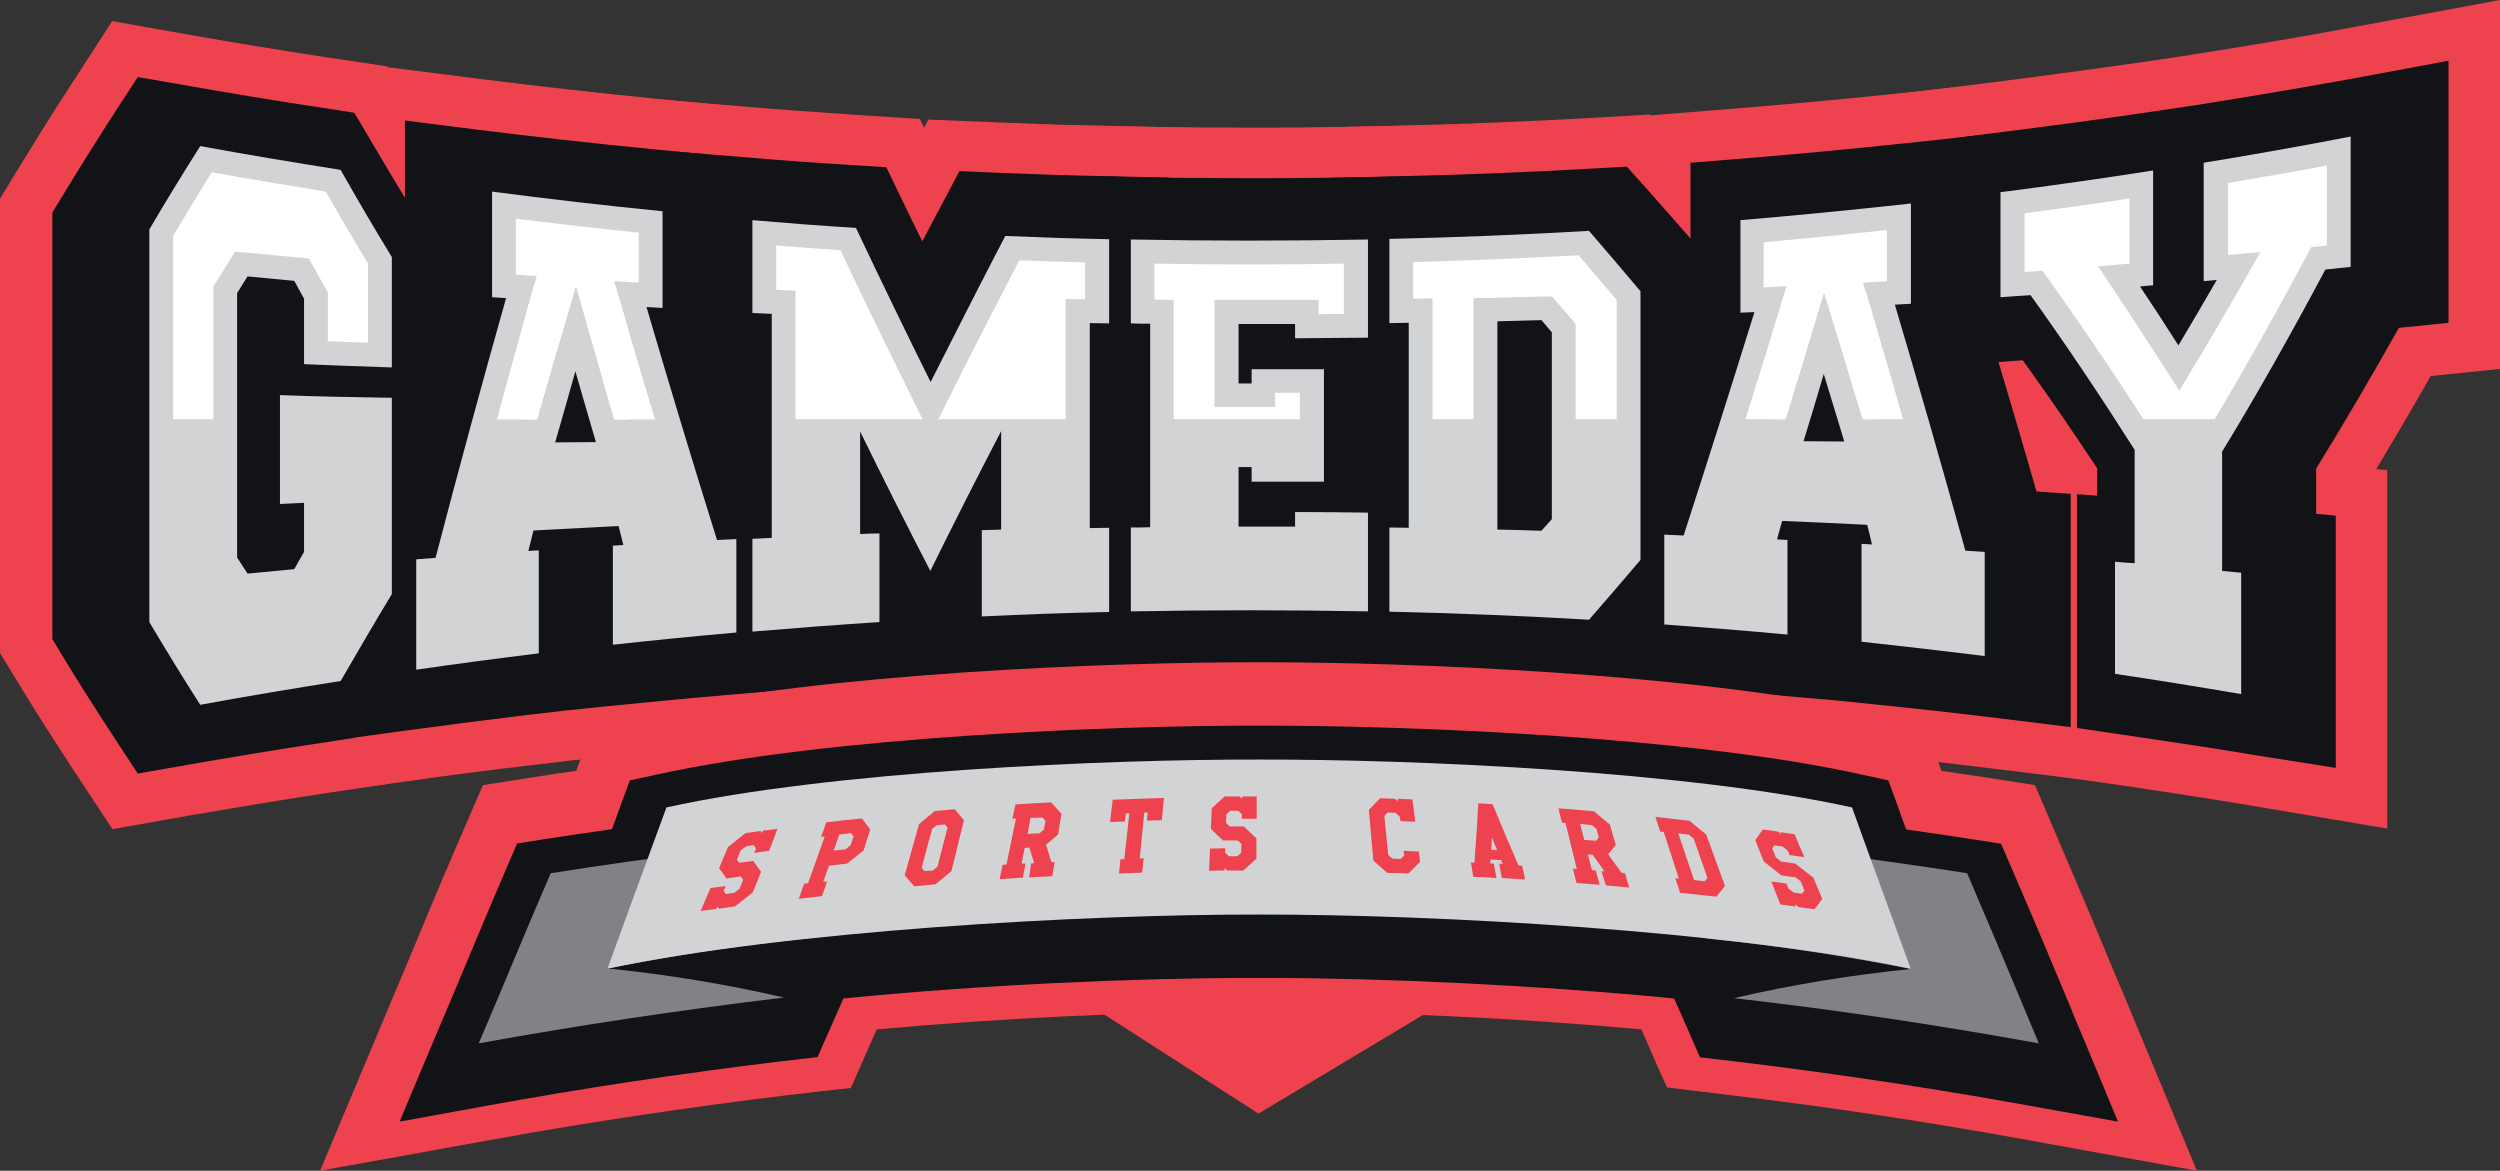 <?xml version="1.0" encoding="utf-8"?>
<!-- Generator: Adobe Illustrator 24.0.2, SVG Export Plug-In . SVG Version: 6.00 Build 0)  -->
<svg version="1.1" id="Layer_1" xmlns="http://www.w3.org/2000/svg" xmlns:xlink="http://www.w3.org/1999/xlink" x="0px" y="0px"
	 viewBox="0 0 840.3 393.5" style="enable-background:new 0 0 840.3 393.5;" xml:space="preserve">
<rect x="0" y="0" width="840.3" height="393.5" fill="#333333" stroke="none"/>
<style type="text/css">
	.st0{display:none;}
	.st1{display:inline;fill-rule:evenodd;clip-rule:evenodd;fill:#EE424F;}
	.st2{display:inline;}
	.st3{fill:#EE424F;}
	.st4{fill:#111316;}
	.st5{fill:#D1D3D4;}
	.st6{fill:url(#SVGID_1_);}
	.st7{fill:url(#SVGID_2_);}
	.st8{fill:url(#SVGID_3_);}
	.st9{fill:url(#SVGID_4_);}
	.st10{fill:url(#SVGID_5_);}
	.st11{fill:url(#SVGID_6_);}
	.st12{fill:url(#SVGID_7_);}
	.st13{fill-rule:evenodd;clip-rule:evenodd;fill:#EE424F;}
	.st14{fill-rule:evenodd;clip-rule:evenodd;fill:#111316;}
	.st15{fill-rule:evenodd;clip-rule:evenodd;fill:#808285;}
	.st16{fill-rule:evenodd;clip-rule:evenodd;fill:#BCBEC0;}
	.st17{clip-path:url(#SVGID_9_);fill:#D1D3D4;}
	.st18{clip-path:url(#SVGID_9_);fill:#D1D3D5;}
	.st19{clip-path:url(#SVGID_9_);fill:#D2D3D5;}
	.st20{clip-path:url(#SVGID_9_);fill:#D2D4D5;}
	.st21{clip-path:url(#SVGID_9_);fill:#D3D4D6;}
	.st22{clip-path:url(#SVGID_9_);fill:#D3D5D6;}
	.st23{clip-path:url(#SVGID_9_);fill:#D4D5D7;}
	.st24{clip-path:url(#SVGID_9_);fill:#D5D6D7;}
	.st25{clip-path:url(#SVGID_9_);fill:#D5D6D8;}
	.st26{clip-path:url(#SVGID_9_);fill:#D6D7D9;}
	.st27{clip-path:url(#SVGID_9_);fill:#D7D8D9;}
	.st28{clip-path:url(#SVGID_9_);fill:#D7D9DA;}
	.st29{clip-path:url(#SVGID_9_);fill:#D8DADB;}
	.st30{clip-path:url(#SVGID_9_);fill:#D9DBDC;}
	.st31{clip-path:url(#SVGID_9_);fill:#DBDCDD;}
	.st32{clip-path:url(#SVGID_9_);fill:#DCDDDE;}
	.st33{clip-path:url(#SVGID_9_);fill:#DDDFE0;}
	.st34{clip-path:url(#SVGID_9_);fill:#DFE0E1;}
	.st35{clip-path:url(#SVGID_9_);fill:#E1E2E3;}
	.st36{clip-path:url(#SVGID_9_);fill:#E3E4E5;}
	.st37{clip-path:url(#SVGID_9_);fill:#E5E6E7;}
	.st38{clip-path:url(#SVGID_9_);fill:#E8E8E9;}
	.st39{clip-path:url(#SVGID_9_);fill:#EAEBEC;}
	.st40{clip-path:url(#SVGID_9_);fill:#EDEEEF;}
	.st41{clip-path:url(#SVGID_9_);fill:#F0F1F1;}
	.st42{clip-path:url(#SVGID_9_);fill:#F4F4F5;}
	.st43{clip-path:url(#SVGID_9_);fill:#F8F8F9;}
	.st44{clip-path:url(#SVGID_9_);fill:#FFFFFF;}
	.st45{clip-path:url(#SVGID_11_);fill:#D1D3D4;}
	.st46{clip-path:url(#SVGID_11_);fill:#D1D3D5;}
	.st47{clip-path:url(#SVGID_11_);fill:#D2D3D5;}
	.st48{clip-path:url(#SVGID_11_);fill:#D2D4D5;}
	.st49{clip-path:url(#SVGID_11_);fill:#D3D4D6;}
	.st50{clip-path:url(#SVGID_11_);fill:#D3D5D6;}
	.st51{clip-path:url(#SVGID_11_);fill:#D4D5D7;}
	.st52{clip-path:url(#SVGID_11_);fill:#D5D6D7;}
	.st53{clip-path:url(#SVGID_11_);fill:#D5D6D8;}
	.st54{clip-path:url(#SVGID_11_);fill:#D6D7D9;}
	.st55{clip-path:url(#SVGID_11_);fill:#D7D8D9;}
	.st56{clip-path:url(#SVGID_11_);fill:#D7D9DA;}
	.st57{clip-path:url(#SVGID_11_);fill:#D8DADB;}
	.st58{clip-path:url(#SVGID_11_);fill:#D9DBDC;}
	.st59{clip-path:url(#SVGID_11_);fill:#DBDCDD;}
	.st60{clip-path:url(#SVGID_11_);fill:#DCDDDE;}
	.st61{clip-path:url(#SVGID_11_);fill:#DDDFE0;}
	.st62{clip-path:url(#SVGID_11_);fill:#DFE0E1;}
	.st63{clip-path:url(#SVGID_11_);fill:#E1E2E3;}
	.st64{clip-path:url(#SVGID_11_);fill:#E3E4E5;}
	.st65{clip-path:url(#SVGID_11_);fill:#E5E6E7;}
	.st66{clip-path:url(#SVGID_11_);fill:#E8E8E9;}
	.st67{clip-path:url(#SVGID_11_);fill:#EAEBEC;}
	.st68{clip-path:url(#SVGID_11_);fill:#EDEEEF;}
	.st69{clip-path:url(#SVGID_11_);fill:#F0F1F1;}
	.st70{clip-path:url(#SVGID_11_);fill:#F4F4F5;}
	.st71{clip-path:url(#SVGID_11_);fill:#F8F8F9;}
	.st72{clip-path:url(#SVGID_11_);fill:#FFFFFF;}
	.st73{clip-path:url(#SVGID_13_);fill:#D1D3D4;}
	.st74{clip-path:url(#SVGID_13_);fill:#D1D3D5;}
	.st75{clip-path:url(#SVGID_13_);fill:#D2D3D5;}
	.st76{clip-path:url(#SVGID_13_);fill:#D2D4D5;}
	.st77{clip-path:url(#SVGID_13_);fill:#D3D4D6;}
	.st78{clip-path:url(#SVGID_13_);fill:#D3D5D6;}
	.st79{clip-path:url(#SVGID_13_);fill:#D4D5D7;}
	.st80{clip-path:url(#SVGID_13_);fill:#D5D6D7;}
	.st81{clip-path:url(#SVGID_13_);fill:#D5D6D8;}
	.st82{clip-path:url(#SVGID_13_);fill:#D6D7D9;}
	.st83{clip-path:url(#SVGID_13_);fill:#D7D8D9;}
	.st84{clip-path:url(#SVGID_13_);fill:#D7D9DA;}
	.st85{clip-path:url(#SVGID_13_);fill:#D8DADB;}
	.st86{clip-path:url(#SVGID_13_);fill:#D9DBDC;}
	.st87{clip-path:url(#SVGID_13_);fill:#DBDCDD;}
	.st88{clip-path:url(#SVGID_13_);fill:#DCDDDE;}
	.st89{clip-path:url(#SVGID_13_);fill:#DDDFE0;}
	.st90{clip-path:url(#SVGID_13_);fill:#DFE0E1;}
	.st91{clip-path:url(#SVGID_13_);fill:#E1E2E3;}
	.st92{clip-path:url(#SVGID_13_);fill:#E3E4E5;}
	.st93{clip-path:url(#SVGID_13_);fill:#E5E6E7;}
	.st94{clip-path:url(#SVGID_13_);fill:#E8E8E9;}
	.st95{clip-path:url(#SVGID_13_);fill:#EAEBEC;}
	.st96{clip-path:url(#SVGID_13_);fill:#EDEEEF;}
	.st97{clip-path:url(#SVGID_13_);fill:#F0F1F1;}
	.st98{clip-path:url(#SVGID_13_);fill:#F4F4F5;}
	.st99{clip-path:url(#SVGID_13_);fill:#F8F8F9;}
	.st100{clip-path:url(#SVGID_13_);fill:#FFFFFF;}
	.st101{clip-path:url(#SVGID_15_);fill:#D1D3D4;}
	.st102{clip-path:url(#SVGID_15_);fill:#D1D3D5;}
	.st103{clip-path:url(#SVGID_15_);fill:#D2D3D5;}
	.st104{clip-path:url(#SVGID_15_);fill:#D2D4D5;}
	.st105{clip-path:url(#SVGID_15_);fill:#D3D4D6;}
	.st106{clip-path:url(#SVGID_15_);fill:#D3D5D6;}
	.st107{clip-path:url(#SVGID_15_);fill:#D4D5D7;}
	.st108{clip-path:url(#SVGID_15_);fill:#D5D6D7;}
	.st109{clip-path:url(#SVGID_15_);fill:#D5D6D8;}
	.st110{clip-path:url(#SVGID_15_);fill:#D6D7D9;}
	.st111{clip-path:url(#SVGID_15_);fill:#D7D8D9;}
	.st112{clip-path:url(#SVGID_15_);fill:#D7D9DA;}
	.st113{clip-path:url(#SVGID_15_);fill:#D8DADB;}
	.st114{clip-path:url(#SVGID_15_);fill:#D9DBDC;}
	.st115{clip-path:url(#SVGID_15_);fill:#DBDCDD;}
	.st116{clip-path:url(#SVGID_15_);fill:#DCDDDE;}
	.st117{clip-path:url(#SVGID_15_);fill:#DDDFE0;}
	.st118{clip-path:url(#SVGID_15_);fill:#DFE0E1;}
	.st119{clip-path:url(#SVGID_15_);fill:#E1E2E3;}
	.st120{clip-path:url(#SVGID_15_);fill:#E3E4E5;}
	.st121{clip-path:url(#SVGID_15_);fill:#E5E6E7;}
	.st122{clip-path:url(#SVGID_15_);fill:#E8E8E9;}
	.st123{clip-path:url(#SVGID_15_);fill:#EAEBEC;}
	.st124{clip-path:url(#SVGID_15_);fill:#EDEEEF;}
	.st125{clip-path:url(#SVGID_15_);fill:#F0F1F1;}
	.st126{clip-path:url(#SVGID_15_);fill:#F4F4F5;}
	.st127{clip-path:url(#SVGID_15_);fill:#F8F8F9;}
	.st128{clip-path:url(#SVGID_15_);fill:#FFFFFF;}
	.st129{clip-path:url(#SVGID_17_);fill:#D1D3D4;}
	.st130{clip-path:url(#SVGID_17_);fill:#D1D3D5;}
	.st131{clip-path:url(#SVGID_17_);fill:#D2D3D5;}
	.st132{clip-path:url(#SVGID_17_);fill:#D2D4D5;}
	.st133{clip-path:url(#SVGID_17_);fill:#D3D4D6;}
	.st134{clip-path:url(#SVGID_17_);fill:#D3D5D6;}
	.st135{clip-path:url(#SVGID_17_);fill:#D4D5D7;}
	.st136{clip-path:url(#SVGID_17_);fill:#D5D6D7;}
	.st137{clip-path:url(#SVGID_17_);fill:#D5D6D8;}
	.st138{clip-path:url(#SVGID_17_);fill:#D6D7D9;}
	.st139{clip-path:url(#SVGID_17_);fill:#D7D8D9;}
	.st140{clip-path:url(#SVGID_17_);fill:#D7D9DA;}
	.st141{clip-path:url(#SVGID_17_);fill:#D8DADB;}
	.st142{clip-path:url(#SVGID_17_);fill:#D9DBDC;}
	.st143{clip-path:url(#SVGID_17_);fill:#DBDCDD;}
	.st144{clip-path:url(#SVGID_17_);fill:#DCDDDE;}
	.st145{clip-path:url(#SVGID_17_);fill:#DDDFE0;}
	.st146{clip-path:url(#SVGID_17_);fill:#DFE0E1;}
	.st147{clip-path:url(#SVGID_17_);fill:#E1E2E3;}
	.st148{clip-path:url(#SVGID_17_);fill:#E3E4E5;}
	.st149{clip-path:url(#SVGID_17_);fill:#E5E6E7;}
	.st150{clip-path:url(#SVGID_17_);fill:#E8E8E9;}
	.st151{clip-path:url(#SVGID_17_);fill:#EAEBEC;}
	.st152{clip-path:url(#SVGID_17_);fill:#EDEEEF;}
	.st153{clip-path:url(#SVGID_17_);fill:#F0F1F1;}
	.st154{clip-path:url(#SVGID_17_);fill:#F4F4F5;}
	.st155{clip-path:url(#SVGID_17_);fill:#F8F8F9;}
	.st156{clip-path:url(#SVGID_17_);fill:#FFFFFF;}
	.st157{clip-path:url(#SVGID_19_);fill:#D1D3D4;}
	.st158{clip-path:url(#SVGID_19_);fill:#D1D3D5;}
	.st159{clip-path:url(#SVGID_19_);fill:#D2D3D5;}
	.st160{clip-path:url(#SVGID_19_);fill:#D2D4D5;}
	.st161{clip-path:url(#SVGID_19_);fill:#D3D4D6;}
	.st162{clip-path:url(#SVGID_19_);fill:#D3D5D6;}
	.st163{clip-path:url(#SVGID_19_);fill:#D4D5D7;}
	.st164{clip-path:url(#SVGID_19_);fill:#D5D6D7;}
	.st165{clip-path:url(#SVGID_19_);fill:#D5D6D8;}
	.st166{clip-path:url(#SVGID_19_);fill:#D6D7D9;}
	.st167{clip-path:url(#SVGID_19_);fill:#D7D8D9;}
	.st168{clip-path:url(#SVGID_19_);fill:#D7D9DA;}
	.st169{clip-path:url(#SVGID_19_);fill:#D8DADB;}
	.st170{clip-path:url(#SVGID_19_);fill:#D9DBDC;}
	.st171{clip-path:url(#SVGID_19_);fill:#DBDCDD;}
	.st172{clip-path:url(#SVGID_19_);fill:#DCDDDE;}
	.st173{clip-path:url(#SVGID_19_);fill:#DDDFE0;}
	.st174{clip-path:url(#SVGID_19_);fill:#DFE0E1;}
	.st175{clip-path:url(#SVGID_19_);fill:#E1E2E3;}
	.st176{clip-path:url(#SVGID_19_);fill:#E3E4E5;}
	.st177{clip-path:url(#SVGID_19_);fill:#E5E6E7;}
	.st178{clip-path:url(#SVGID_19_);fill:#E8E8E9;}
	.st179{clip-path:url(#SVGID_19_);fill:#EAEBEC;}
	.st180{clip-path:url(#SVGID_19_);fill:#EDEEEF;}
	.st181{clip-path:url(#SVGID_19_);fill:#F0F1F1;}
	.st182{clip-path:url(#SVGID_19_);fill:#F4F4F5;}
	.st183{clip-path:url(#SVGID_19_);fill:#F8F8F9;}
	.st184{clip-path:url(#SVGID_19_);fill:#FFFFFF;}
	.st185{clip-path:url(#SVGID_21_);fill:#D1D3D4;}
	.st186{clip-path:url(#SVGID_21_);fill:#D1D3D5;}
	.st187{clip-path:url(#SVGID_21_);fill:#D2D3D5;}
	.st188{clip-path:url(#SVGID_21_);fill:#D2D4D5;}
	.st189{clip-path:url(#SVGID_21_);fill:#D3D4D6;}
	.st190{clip-path:url(#SVGID_21_);fill:#D3D5D6;}
	.st191{clip-path:url(#SVGID_21_);fill:#D4D5D7;}
	.st192{clip-path:url(#SVGID_21_);fill:#D5D6D7;}
	.st193{clip-path:url(#SVGID_21_);fill:#D5D6D8;}
	.st194{clip-path:url(#SVGID_21_);fill:#D6D7D9;}
	.st195{clip-path:url(#SVGID_21_);fill:#D7D8D9;}
	.st196{clip-path:url(#SVGID_21_);fill:#D7D9DA;}
	.st197{clip-path:url(#SVGID_21_);fill:#D8DADB;}
	.st198{clip-path:url(#SVGID_21_);fill:#D9DBDC;}
	.st199{clip-path:url(#SVGID_21_);fill:#DBDCDD;}
	.st200{clip-path:url(#SVGID_21_);fill:#DCDDDE;}
	.st201{clip-path:url(#SVGID_21_);fill:#DDDFE0;}
	.st202{clip-path:url(#SVGID_21_);fill:#DFE0E1;}
	.st203{clip-path:url(#SVGID_21_);fill:#E1E2E3;}
	.st204{clip-path:url(#SVGID_21_);fill:#E3E4E5;}
	.st205{clip-path:url(#SVGID_21_);fill:#E5E6E7;}
	.st206{clip-path:url(#SVGID_21_);fill:#E8E8E9;}
	.st207{clip-path:url(#SVGID_21_);fill:#EAEBEC;}
	.st208{clip-path:url(#SVGID_21_);fill:#EDEEEF;}
	.st209{clip-path:url(#SVGID_21_);fill:#F0F1F1;}
	.st210{clip-path:url(#SVGID_21_);fill:#F4F4F5;}
	.st211{clip-path:url(#SVGID_21_);fill:#F8F8F9;}
	.st212{clip-path:url(#SVGID_21_);fill:#FFFFFF;}
	.st213{fill-rule:evenodd;clip-rule:evenodd;fill:#D1D3D4;}
</style>
<g class="st0">
	<polygon class="st1" points="71.7,136.9 421.5,361.5 771.4,151.9 	"/>
	<g class="st2">
		<g>
			<path class="st3" d="M22.3,244.5c-6.1-9.4-12.3-19-18.2-28.8l-5.5-9V54L4,45.1c6-9.8,12.1-19.6,18.2-29L36.3-5.6l26,4.6
				C78.1,1.8,94.1,4.4,110,6.8l18.7,2.8l9.3,16c5.6,9.6,11.4,19.2,17.1,28.4l5.6,9.1v134.4l-5.7,9.1c-5.8,9.2-11.5,18.8-17.1,28.3
				l-9.3,15.9l-18.6,2.8c-15.9,2.4-31.9,5.1-47.7,7.8l-25.9,4.6L22.3,244.5z"/>
			<path class="st3" d="M90.8,140.2l15-1.1c3.7-13.5,7.4-26.8,11.2-40.1V8.4l44.2,5.6c19.2,2.4,38.7,4.6,57.9,6.5l35.2,3.4v79.4
				c2.7,8.7,5.4,17.4,8.1,26.1l17.4-0.8v106.1l-35.7,3c-13.9,1.2-28,2.5-41.9,4l-12.5,1.3l-12.7,1.5c-13.8,1.6-27.8,3.4-41.6,5.4
				l-44.7,6.2V140.2z"/>
			<path class="st3" d="M293.2,234.2l-0.3,0c-14.3,0.9-28.9,1.9-43.1,3.1l-42.5,3.5V131.9l6.7-0.3v-2.8l-6.7-0.3V19.7l42.5,3.5
				c11.7,1,23.5,1.8,35.1,2.6l23,1.5l1.4,2.9l1.4-2.7l24.9,1c11.7,0.5,23.5,0.9,35.2,1.1l38.2,0.9V230l-38.2,0.9
				c-14.4,0.3-28.9,0.8-43.2,1.5l-2.9,0.1l-15.8,31.2L293.2,234.2z"/>
			<path class="st3" d="M338.1,29l39.9,0.8c13.5,0.3,27.1,0.4,40.6,0.4c13.3,0,26.7-0.1,40-0.4l39.9-0.8v202.5l-39.9-0.8
				c-13.3-0.3-26.7-0.4-40-0.4c-13.5,0-27.1,0.1-40.6,0.4l-39.9,0.8V29z"/>
			<path class="st3" d="M533.8,233.6c-22.5-1.3-45.3-2.2-67.8-2.7l-38.2-0.9V30.5l38.2-0.9c22.5-0.5,45.3-1.4,67.8-2.7l19.3-1.1
				L565.7,40C572,47.2,578,54,583.8,60.7l9.2,10.6v118.1l-9.3,10.6c-5.8,6.7-11.8,13.4-18.2,20.5l-12.6,14.1L533.8,233.6z"/>
			<path class="st3" d="M668,245.5c-13.8-1.7-27.9-3.3-41.8-4.7l-12.5-1.3l-12.7-1.1c-13.8-1.2-27.9-2.3-41.8-3.3l-36.4-2.5V127.5
				l17.7,0.7c2.9-8.9,5.8-17.8,8.7-26.7V26.3l35.9-2.9c19.3-1.6,38.8-3.4,58-5.5l43.5-4.8v89.6c3.3,11.2,6.7,22.4,9.9,33.6l15.5,1
				v113.6L668,245.5z"/>
			<path class="st3" d="M755.2,258.1c-14.2-2.4-28.6-4.6-42.8-6.7l-33.4-4.8v-107c-3.1-4.6-6.3-9.1-9.5-13.6l-30.2,2.1V18.6
				l34.1-4.3c17.2-2.2,34.6-4.6,51.8-7.1l8.6-1.3l8.5-1.4c16.6-2.6,33.4-5.5,49.9-8.6l46.5-8.6v124l-23.3,2.4
				c-6,10.6-12.2,21.1-18.3,31.3l3.7,0.3v120.5L755.2,258.1z"/>
		</g>
		<g>
			<path class="st4" d="M37,235.4c-6-9.2-12.1-18.7-17.9-28.3l-3-5V58.7l3-4.9C24.9,44,31,34.4,37,25.2l7.8-12l14.4,2.5
				c15.9,2.8,32.1,5.5,48.1,7.9l10.3,1.6l5.2,8.8c5.7,9.7,11.5,19.4,17.4,28.8l3.1,5v125l-3.1,5c-5.9,9.4-11.7,19-17.4,28.7
				l-5.2,8.8l-10.3,1.6c-16,2.4-32.2,5.1-48.1,7.9l-14.3,2.5L37,235.4z"/>
			<path class="st4" d="M108.4,155.9l11.3-0.9c4.9-18.1,9.9-36.1,15-53.8V27.7l24.4,3.1c19.3,2.4,39,4.6,58.4,6.5l19.5,1.9v66.6
				c4.2,13.7,8.5,27.5,12.9,41.2l12.6-0.6v72.7l-19.7,1.7c-14,1.2-28.2,2.6-42.3,4l-12.6,1.3l-12.8,1.5c-13.9,1.7-28.1,3.5-42,5.4
				l-24.7,3.4V155.9z"/>
			<path class="st4" d="M303.5,216.5l-11.7,0.7c-14.5,0.9-29.1,1.9-43.5,3.1l-23.5,1.9v-74.1l6.7-0.3v-35.2l-6.7-0.3V38.2l23.5,1.9
				c11.8,1,23.7,1.9,35.5,2.6l12.7,0.8l5.4,11.2c2.2,4.6,4.4,9.1,6.7,13.7c2-3.8,4.1-7.7,6.2-11.7l6.3-11.9l13.7,0.6
				c11.8,0.5,23.7,0.9,35.5,1.1l21.1,0.5v70.1l-6.7-0.1v26.4l6.7-0.1v70.1l-21.1,0.5c-14.5,0.3-29.2,0.8-43.6,1.5l-13.2,0.6l-5,9.9
				L303.5,216.5z"/>
			<path class="st4" d="M355.7,143.8l6.7-0.1v-26.9l-6.7-0.1V46.3l22.1,0.4c13.6,0.3,27.4,0.4,41,0.4c13.4,0,26.9-0.1,40.3-0.4
				l22.1-0.4v75.2l-15.1,0.1v16.9l15.1,0.1v75.4l-22.1-0.4c-13.4-0.3-26.9-0.4-40.3-0.4c-13.6,0-27.4,0.1-41,0.4l-22.1,0.4V143.8z"
				/>
			<path class="st4" d="M534.8,216.6c-22.7-1.3-45.7-2.2-68.4-2.7l-21.1-0.5v-70.1l6.7,0.1v-26.3l-6.7,0.1V47.1l21.1-0.5
				c22.7-0.5,45.7-1.4,68.4-2.7l10.6-0.6l7,7.8c6.3,7.1,12.2,13.8,18,20.5l5.1,5.9v105.7l-5.1,5.9c-5.8,6.6-11.7,13.3-18,20.3
				l-7,7.8L534.8,216.6z"/>
			<path class="st4" d="M670.2,228.7c-14-1.7-28.2-3.3-42.2-4.7l-12.6-1.3l-12.8-1.1c-14-1.2-28.2-2.4-42.2-3.3l-20.1-1.4v-71.6
				l12.8,0.5c4.6-13.9,9.1-27.8,13.6-41.6V42l19.8-1.6c19.4-1.6,39.1-3.5,58.5-5.6l24.1-2.6v73c4.7,15.7,9.4,31.5,13.9,47.3
				l11.5,0.8v78.4L670.2,228.7z"/>
			<path class="st4" d="M758.2,241.3c-14.3-2.4-28.8-4.6-43.2-6.7l-18.4-2.7v-78.6l6.8,0.5v-9.2c-8.1-12.3-16.5-24.5-25-36.3
				l-21.4,1.5V33.5l18.9-2.4c17.4-2.2,34.9-4.6,52.2-7.2l8.7-1.3l8.6-1.4c16.7-2.7,33.7-5.6,50.3-8.7l25.7-4.8v88.1l-16.7,1.7
				c-9.1,16.2-18.4,32.1-27.8,47.3v15.2l6.6,0.6v84.8L758.2,241.3z"/>
		</g>
		<g>
			<path class="st5" d="M130.3,120.9c0,22,0,44,0,66c-5.7,9.4-11.4,19.2-17.2,29.2c-15.8,2.5-31.5,5.1-47.2,8
				c-5.7-8.9-11.4-18.2-17.1-27.8c0-44,0-88,0-132c5.7-9.7,11.4-19,17.1-28c15.7,2.9,31.5,5.5,47.2,8c5.7,10.1,11.4,19.8,17.2,29.3
				c0,12.4,0,24.7,0,37.1c-9.9-0.3-19.7-0.7-29.5-1.1c0-7.3,0-14.7,0-22c-1.1-2-2.2-4-3.3-6c-5.2-0.5-10.5-1-15.7-1.5
				c-1.2,1.9-2.3,3.7-3.5,5.6c0,29.6,0,59.3,0,88.9c1.2,1.8,2.3,3.6,3.5,5.4c5.2-0.5,10.5-1,15.7-1.5c1.1-1.9,2.2-3.9,3.3-5.8
				c0-5.5,0-11,0-16.5c-2.7,0.1-5.4,0.3-8.1,0.4c0-12.2,0-24.4,0-36.6C105.2,120.5,117.7,120.7,130.3,120.9z"/>
			<path class="st5" d="M221.2,58.3c0,10.8,0,21.7,0,32.5c-1.8-0.1-3.6-0.2-5.4-0.3c7.9,27,15.8,53,23.7,78.3
				c2.2-0.1,4.3-0.2,6.5-0.3c0,10.5,0,21,0,31.4c-13.8,1.2-27.7,2.6-41.5,4.1c0-11.1,0-22.2,0-33.3c1.2-0.1,2.3-0.1,3.5-0.2
				c-0.5-2.1-1-4.3-1.6-6.4c-9.5,0.5-19.1,1-28.6,1.5c-0.6,2.3-1.1,4.6-1.7,6.9c1.2-0.1,2.3-0.2,3.5-0.2c0,11.5,0,23.1,0,34.6
				c-13.8,1.7-27.5,3.5-41.2,5.5c0-12.4,0-24.7,0-37.1c2.2-0.2,4.3-0.3,6.5-0.5c7.9-30.3,15.8-59.3,23.7-87.3
				c-1.6-0.1-3.1-0.2-4.7-0.3c0-11.8,0-23.7,0-35.5C182.9,54.1,202.1,56.3,221.2,58.3z M185.2,136c4.6,0,9.1-0.1,13.7-0.1
				c-2.3-7.8-4.6-15.8-6.9-23.8C189.8,120,187.5,127.9,185.2,136z"/>
			<path class="st5" d="M311.3,179.2c-7.9-15.3-15.8-30.9-23.6-46.9c0,11.5,0,23,0,34.5c2.2-0.1,4.3-0.2,6.5-0.2
				c0,9.9,0,19.9,0,29.8c-14.2,0.9-28.5,2-42.7,3.2c0-10.4,0-20.8,0-31.2c2.2-0.1,4.3-0.2,6.5-0.3c0-25.1,0-50.2,0-75.3
				c-2.2-0.1-4.3-0.2-6.5-0.3c0-10.4,0-20.8,0-31.2c11.6,1,23.2,1.9,34.8,2.6c8.4,17.7,16.7,34.9,25.1,51.8
				c8.4-16.6,16.7-33,25.1-49.1c11.6,0.5,23.2,0.9,34.9,1.1c0,9.4,0,18.9,0,28.3c-2.2,0-4.3-0.1-6.5-0.1c0,23,0,46,0,68.9
				c2.2,0,4.3-0.1,6.5-0.1c0,9.4,0,18.9,0,28.3c-14.3,0.3-28.5,0.8-42.8,1.5c0-9.7,0-19.3,0-29c2.2-0.1,4.3-0.1,6.5-0.2
				c0-11,0-22.1,0-33.1C327,147.6,319.2,163.2,311.3,179.2z"/>
			<path class="st5" d="M414.8,164.3c6.3,0,12.7,0,19,0c0-1.6,0-3.3,0-4.9c8.2,0,16.3,0.1,24.5,0.2c0,11.1,0,22.1,0,33.2
				c-26.6-0.5-53.2-0.5-79.7,0c0-9.4,0-18.8,0-28.2c2.2,0,4.3,0,6.5-0.1c0-22.8,0-45.6,0-68.4c-2.2,0-4.3,0-6.5-0.1
				c0-9.4,0-18.8,0-28.2c26.6,0.5,53.2,0.5,79.7,0c0,11,0,22,0,33c-8.2,0.1-16.3,0.1-24.5,0.2c0-1.6,0-3.2,0-4.8c-6.3,0-12.7,0-19,0
				c0,6.7,0,13.3,0,20c1.5,0,2.9,0,4.4,0c0-1.6,0-3.2,0-4.8c8.1,0,16.2,0,24.3,0c0,12.6,0,25.2,0,37.8c-8.1,0-16.2,0-24.3,0
				c0-1.6,0-3.3,0-4.9c-1.5,0-2.9,0-4.4,0C414.8,150.9,414.8,157.6,414.8,164.3z"/>
			<path class="st5" d="M465.5,67.6c22.4-0.5,44.7-1.4,67.1-2.7c5.8,6.7,11.5,13.4,17.3,20.3c0,30.1,0,60.2,0,90.3
				c-5.8,6.8-11.5,13.5-17.3,20.1c-22.3-1.3-44.7-2.2-67.1-2.7c0-9.4,0-18.8,0-28.3c2.2,0,4.3,0.1,6.5,0.1c0-23,0-45.9,0-68.9
				c-2.2,0-4.3,0.1-6.5,0.1C465.5,86.5,465.5,77,465.5,67.6z M501.8,165.3c4.9,0.1,9.9,0.2,14.8,0.4c1.2-1.3,2.3-2.6,3.5-3.9
				c0-20.9,0-41.8,0-62.8c-1.2-1.4-2.3-2.7-3.5-4.1c-4.9,0.1-9.9,0.3-14.8,0.4C501.8,118.6,501.8,141.9,501.8,165.3z"/>
			<path class="st5" d="M640.8,55.6c0,11.2,0,22.5,0,33.7c-1.8,0.1-3.6,0.2-5.4,0.3c7.9,26.6,15.8,54.1,23.7,82.7
				c2.2,0.1,4.3,0.3,6.5,0.4c0,11.7,0,23.3,0,35c-13.8-1.7-27.6-3.3-41.4-4.8c0-11,0-21.9,0-32.9c1.2,0.1,2.3,0.1,3.5,0.2
				c-0.5-2.2-1-4.4-1.6-6.6c-9.5-0.5-19.1-0.9-28.6-1.3c-0.6,2.1-1.1,4.1-1.7,6.2c1.2,0.1,2.3,0.1,3.5,0.2c0,10.6,0,21.2,0,31.8
				c-13.8-1.3-27.6-2.4-41.4-3.4c0-10.1,0-20.2,0-30.2c2.2,0.1,4.3,0.2,6.5,0.3c7.9-24.4,15.8-49.3,23.8-75.1
				c-1.6,0.1-3.1,0.1-4.7,0.2c0-10.4,0-20.8,0-31.1C602.5,59.7,621.7,57.8,640.8,55.6z M604.8,135.6c4.6,0,9.2,0.1,13.7,0.1
				c-2.3-7.6-4.6-15.2-6.9-22.7C609.4,120.6,607.1,128.1,604.8,135.6z"/>
			<path class="st5" d="M745.4,139.1c0,13.4,0,26.8,0,40.1c2.1,0.2,4.3,0.4,6.4,0.6c0,13.6,0,27.2,0,40.8
				c-14.1-2.4-28.2-4.7-42.4-6.8c0-12.6,0-25.2,0-37.7c2.2,0.2,4.4,0.4,6.6,0.5c0-12.7,0-25.4,0-38.1c-11.7-18.4-23.3-35.7-35-52
				c-3.4,0.2-6.7,0.5-10.1,0.7c0-11.8,0-23.6,0-35.3c17.1-2.2,34.2-4.6,51.3-7.3c0,12.9,0,25.7,0,38.6c-1.5,0.1-2.9,0.2-4.4,0.4
				c4.3,6.4,8.6,13,12.9,19.8c4.3-7.2,8.6-14.5,12.9-22c-1.5,0.1-2.9,0.3-4.4,0.4c0-13.3,0-26.6,0-39.8c16.5-2.7,32.9-5.6,49.4-8.8
				c0,14.6,0,29.2,0,43.8c-2.8,0.3-5.6,0.6-8.5,0.9C768.6,99.7,757,120,745.4,139.1z"/>
		</g>
		<g>
			<linearGradient id="SVGID_1_" gradientUnits="userSpaceOnUse" x1="418.693" y1="215.287" x2="418.693" y2="42.84">
				<stop  offset="0.494" style="stop-color:#D1D3D4"/>
				<stop  offset="0.5" style="stop-color:#D3D4D6"/>
				<stop  offset="0.502" style="stop-color:#D8DADB"/>
				<stop  offset="0.503" style="stop-color:#E2E3E4"/>
				<stop  offset="0.504" style="stop-color:#F0F1F1"/>
				<stop  offset="0.505" style="stop-color:#FFFFFF"/>
			</linearGradient>
			<path class="st6" d="M69.7,215.3c-4.4-6.9-8.7-14-13-21.1V66.6c4.3-7.2,8.6-14.4,13-21.4c12.7,2.3,25.6,4.4,38.3,6.5
				c4.7,8.2,9.4,16.3,14.2,24.2v26.6c-4.5-0.2-9-0.3-13.5-0.5V85.6l-1-1.8c-1.1-2-2.2-3.9-3.3-5.9l-2.1-3.7l-4.2-0.4
				c-5.2-0.5-10.4-1-15.7-1.5l-4.9-0.5L74.9,76c-1.2,1.9-2.3,3.7-3.5,5.6l-1.2,1.9v93.6l1.3,2c1.2,1.8,2.3,3.6,3.5,5.4l2.6,4.1
				l4.8-0.5c5.2-0.5,10.4-1,15.7-1.5l4.1-0.4l2.1-3.6c1.1-1.9,2.2-3.8,3.3-5.8l1.1-1.9v-27l-8.1,0.4v-20.1
				c7.2,0.1,14.4,0.3,21.6,0.4v55.9c-4.8,7.9-9.5,16-14.2,24.1C95.3,210.8,82.4,213,69.7,215.3z"/>
			<linearGradient id="SVGID_2_" gradientUnits="userSpaceOnUse" x1="418.693" y1="215.287" x2="418.693" y2="42.84">
				<stop  offset="0.494" style="stop-color:#D1D3D4"/>
				<stop  offset="0.5" style="stop-color:#D3D4D6"/>
				<stop  offset="0.502" style="stop-color:#D8DADB"/>
				<stop  offset="0.503" style="stop-color:#E2E3E4"/>
				<stop  offset="0.504" style="stop-color:#F0F1F1"/>
				<stop  offset="0.505" style="stop-color:#FFFFFF"/>
			</linearGradient>
			<path class="st7" d="M146.4,182.7l4.8-0.4l1.4-5.5c7.7-29.4,15.6-58.8,23.6-87.2l2.7-9.5l-7-0.5V60.7c13.7,1.7,27.6,3.3,41.3,4.7
				v16.8l-8.3-0.5l3.2,10.9c7.6,26.1,15.6,52.5,23.8,78.5l1.8,5.9l4.3-0.2v15.7c-8.5,0.8-17,1.6-25.5,2.5v-16.8l5.5-0.3l-3.8-15.7
				l-1.6-6.4l-6.6,0.3c-9.5,0.5-19.1,1-28.7,1.5l-5.9,0.3l-3.1,12.7l-2.6,10.6l5.8-0.4v19c-8.4,1.1-16.8,2.2-25.2,3.3V182.7z
				 M184.4,109.9c-2.3,8-4.6,16-6.9,23.9l-2.9,10.3l24.4-0.2l10.6-0.1l-3-10.2c-2.3-7.9-4.6-15.9-6.8-23.7l-7.6-26.7L184.4,109.9z"
				/>
			<linearGradient id="SVGID_3_" gradientUnits="userSpaceOnUse" x1="418.693" y1="215.287" x2="418.693" y2="42.84">
				<stop  offset="0.494" style="stop-color:#D1D3D4"/>
				<stop  offset="0.5" style="stop-color:#D3D4D6"/>
				<stop  offset="0.502" style="stop-color:#D8DADB"/>
				<stop  offset="0.503" style="stop-color:#E2E3E4"/>
				<stop  offset="0.504" style="stop-color:#F0F1F1"/>
				<stop  offset="0.505" style="stop-color:#FFFFFF"/>
			</linearGradient>
			<path class="st8" d="M259.4,175.8l6.5-0.3V84.9l-6.5-0.3V69.8c7.2,0.6,14.4,1.1,21.6,1.6c7.4,15.6,15,31.3,23.1,47.7l7.1,14.4
				l7.2-14.3c7.1-14.2,14.6-28.8,22.7-44.4c7.3,0.3,14.7,0.5,22.1,0.7v12.4l-6.5-0.1v85.2l6.5-0.1v12.4c-8.9,0.3-17.9,0.6-26.8,0.9
				v-12.8l6.5-0.2v-40.9l-15.1-3.6c-5.8,11.4-11.3,22.2-16.6,32.9c-5.7-11.1-11.1-21.9-16.4-32.7l-15.2,3.5V175l6.5-0.2v14
				c-8.9,0.6-17.8,1.3-26.7,2V175.8z"/>
			<linearGradient id="SVGID_4_" gradientUnits="userSpaceOnUse" x1="418.693" y1="215.287" x2="418.693" y2="42.84">
				<stop  offset="0.494" style="stop-color:#D1D3D4"/>
				<stop  offset="0.5" style="stop-color:#D3D4D6"/>
				<stop  offset="0.502" style="stop-color:#D8DADB"/>
				<stop  offset="0.503" style="stop-color:#E2E3E4"/>
				<stop  offset="0.504" style="stop-color:#F0F1F1"/>
				<stop  offset="0.505" style="stop-color:#FFFFFF"/>
			</linearGradient>
			<path class="st9" d="M386.5,172.4l6.5-0.1V88.1l-6.5-0.1V75.9c10.7,0.2,21.5,0.3,32.2,0.3c10.5,0,21-0.1,31.6-0.3v16.9
				c-2.8,0-5.6,0-8.5,0.1v-4.8l-8,0c-5,0-10.1,0-15.1,0l-11.8,0v36l20.4,0v-4.8c2.8,0,5.6,0,8.3,0v21.8c-2.8,0-5.6,0-8.3,0v-4.9
				l-20.4,0v36.1l11.9,0c5,0,10,0,15.1,0l8,0v-4.9c2.8,0,5.6,0,8.5,0.1v17.1c-10.5-0.2-21.1-0.3-31.6-0.3c-10.7,0-21.5,0.1-32.2,0.3
				V172.4z"/>
			<linearGradient id="SVGID_5_" gradientUnits="userSpaceOnUse" x1="418.693" y1="215.287" x2="418.693" y2="42.84">
				<stop  offset="0.494" style="stop-color:#D1D3D4"/>
				<stop  offset="0.5" style="stop-color:#D3D4D6"/>
				<stop  offset="0.502" style="stop-color:#D8DADB"/>
				<stop  offset="0.503" style="stop-color:#E2E3E4"/>
				<stop  offset="0.504" style="stop-color:#F0F1F1"/>
				<stop  offset="0.505" style="stop-color:#FFFFFF"/>
			</linearGradient>
			<path class="st10" d="M529.1,187.4c-18.5-1-37.1-1.8-55.6-2.3v-12.4l6.5,0.1V87.7l-6.5,0.1V75.4c18.5-0.5,37.1-1.3,55.6-2.3
				c4.4,5.1,8.6,10.1,12.8,15v84.5C537.8,177.4,533.6,182.3,529.1,187.4z M516.4,86.9c-4.9,0.1-9.9,0.3-14.8,0.4l-7.8,0.2v85.7
				l7.8,0.2c4.9,0.1,9.9,0.2,14.8,0.4l3.7,0.1c0,0,4.8-5.4,6-6.7l2-2.3V96c0,0-4.3-5-5.4-6.3l-2.5-2.9L516.4,86.9z"/>
			<linearGradient id="SVGID_6_" gradientUnits="userSpaceOnUse" x1="418.693" y1="215.287" x2="418.693" y2="42.84">
				<stop  offset="0.494" style="stop-color:#D1D3D4"/>
				<stop  offset="0.5" style="stop-color:#D3D4D6"/>
				<stop  offset="0.502" style="stop-color:#D8DADB"/>
				<stop  offset="0.503" style="stop-color:#E2E3E4"/>
				<stop  offset="0.504" style="stop-color:#F0F1F1"/>
				<stop  offset="0.505" style="stop-color:#FFFFFF"/>
			</linearGradient>
			<path class="st11" d="M657.5,198.8c-8.5-1-17-2-25.4-2.9v-17.2l5.8,0.3l-4-17l-1.4-5.9l-6-0.3c-9.5-0.5-19.2-0.9-28.7-1.3
				l-6.4-0.3l-3.4,12.3l-2.6,9.6l5.9,0.3v15.4c-8.4-0.7-16.9-1.4-25.4-2.1v-14.5l4.2,0.2l1.9-5.8c8.2-25.2,16.2-50.5,23.8-75.2
				l3.3-10.9l-7.7,0.4V68.6c13.8-1.2,27.7-2.6,41.4-4.1v17.2l-8,0.5l2.9,9.7c8.1,27.1,16,54.9,23.6,82.6l1.5,5.5l4.7,0.3V198.8z
				 M604,110.7c-2.3,7.6-4.6,15.1-6.9,22.6l-3.1,10.3l35.3,0.3l-3.1-10.4c-2.3-7.7-4.6-15.2-6.9-22.8l-7.7-25.2L604,110.7z"/>
			<linearGradient id="SVGID_7_" gradientUnits="userSpaceOnUse" x1="418.693" y1="215.287" x2="418.693" y2="42.84">
				<stop  offset="0.494" style="stop-color:#D1D3D4"/>
				<stop  offset="0.5" style="stop-color:#D3D4D6"/>
				<stop  offset="0.502" style="stop-color:#D8DADB"/>
				<stop  offset="0.503" style="stop-color:#E2E3E4"/>
				<stop  offset="0.504" style="stop-color:#F0F1F1"/>
				<stop  offset="0.505" style="stop-color:#FFFFFF"/>
			</linearGradient>
			<path class="st12" d="M743.8,211.2c-8.8-1.5-17.6-2.9-26.4-4.2v-22.2l6.6,0.5v-49.1l-1.2-2c-11.3-17.9-23.2-35.5-35.2-52.4
				l-2.6-3.6c0,0-5.5,0.4-6,0.4V59c11.7-1.6,23.5-3.2,35.3-5V76l-10.6,0.9l7.5,11.3c4.3,6.4,8.6,13,12.8,19.6l7,10.9l6.7-11.1
				c4.4-7.3,8.7-14.7,13-22.2l7.6-13.3l-10.9,1V48.7c11.1-1.9,22.3-3.8,33.4-5.9v26.9c-0.4,0-5.5,0.6-5.5,0.6l-2,3.8
				c-11.1,21-22.8,41.5-34.5,60.8l-1.2,1.9v49.7l6.4,0.6V211.2z"/>
		</g>
	</g>
	<g class="st2">
		<path class="st13" d="M129.4,325.2c3.9-9.2,7.8-18.5,11.6-27.7l0.4-1c4-9.6,8.1-19.3,12.2-28.7l7.2-16.7l17.9-2.8
			c4.3-0.7,8.9-1.4,13.5-2l5.7-15.7l17.5-3.9c60.2-13.4,156.9-16.9,204.6-16.9h3.3c47.7,0,144.5,3.6,204.6,16.9l17.5,3.9l5.7,15.7
			c4.7,0.7,9.1,1.4,13.5,2l17.9,2.8l7.3,17.1c3.9,9.2,8,18.7,12,28.2l0.1,0.2c2.2,5.3,4.4,10.6,6.6,15.9c1.8,4.3,3.6,8.5,5.4,12.8
			l23,55.4L678,370c-32-5.8-65-10.8-97.9-14.7l-21.2-2.6l-3.8-8.5l-3.7-8.5c-0.1-0.2-0.5-1.1-1.1-2.5c-41.3-3.8-87.8-6-126.5-6h-4
			c-38.7,0-85.3,2.2-126.5,6c-0.7,1.5-8.7,19.7-8.7,19.7l-9.3,1l-11.9,1.4c-32.9,4-65.9,8.9-97.9,14.7l-59.3,10.7L129.4,325.2z"/>
		<path class="st14" d="M710.4,364.3l-11.5-27.7c-1.8-4.2-3.6-8.5-5.3-12.8c-2.2-5.3-4.5-10.6-6.7-15.9l0-0.1c-4-9.4-8-18.9-12-28.1
			l-3.8-8.8l-8.9-1.4c-7.6-1.2-15.3-2.3-23-3.4c-1-2.7-2-5.4-2.9-8.1l-3.1-8.4l-8.7-1.9c-58.8-13.1-154.1-16.5-201.1-16.5H420
			c-47,0-142.3,3.5-201.1,16.5l-8.8,1.9l-3.1,8.4c-1,2.7-1.9,5.4-2.9,8c-7.7,1.1-15.4,2.2-23,3.4l-8.9,1.4l-3.6,8.4
			c-4,9.3-8.1,19-12.1,28.6l-0.3,0.7c-3.9,9.3-7.8,18.7-11.8,28l-11.7,27.8l29.6-5.4c32.4-5.9,65.7-10.9,98.9-14.9l12-1.4l0,0
			l3.7-8.4l0,0c0,0,1.7-3.8,5-11.3c46.4-4.6,97.7-6.9,137.6-6.9h4c39.9,0,91.2,2.4,137.6,6.9c3.2,7.3,4.9,11,5,11.3l3.7,8.5l0.1,0
			l12,1.4c33.2,4,66.4,9,98.9,14.9L710.4,364.3z"/>
		<path class="st15" d="M183.7,280.7c-4.1,9.5-8.1,19-12.1,28.5c-4,9.6-8,19.2-12.1,28.7c34.1-6.2,68.3-11.3,102.6-15.4
			c-19.9-4.6-39.7-7.8-59.4-9.8c22.7-4.5,45.4-7.9,68.3-10.2c1.1-2.5,2.2-5,3.3-7.5c4-9.1,8.2-18.2,12.3-27.4
			C252.2,271.1,217.9,275.4,183.7,280.7z"/>
		<path class="st15" d="M683.8,338c-4-9.5-8-19.1-12-28.7c-4-9.5-8.1-19-12.1-28.5c-34.2-5.3-68.5-9.6-102.9-12.9
			c4.1,9.1,8.3,18.2,12.3,27.4c1.1,2.5,2.2,5,3.3,7.5c22.9,2.3,45.6,5.7,68.3,10.2c-19.7,2-39.6,5.2-59.4,9.8
			C615.5,326.7,649.7,331.8,683.8,338z"/>
		<path class="st16" d="M202.7,312.8c60.4-12.8,160.2-18.3,219-18.2c58.7-0.1,158.6,5.4,219,18.2c-6.5-18.1-13.2-36.1-19.7-54.2
			c-55.1-12.2-147.4-16.2-199.2-16.1h-0.1c-51.7-0.1-144.1,3.9-199.2,16.1C215.9,276.8,209.3,294.8,202.7,312.8L202.7,312.8z"/>
		<g>
			<g>
				<path class="st3" d="M244.9,298.4c0.6-2.3,1.1-4.6,1.7-6.9c0.6-0.1,1.2-0.2,1.8-0.3c1.8-7.4,3.5-14.7,5.3-22.1
					c-0.6,0.1-1.2,0.2-1.7,0.2c0.6-2.3,1.1-4.6,1.7-6.9c3.4-0.5,6.9-1,10.3-1.4c-0.5,2.3-1,4.6-1.6,6.9c-0.6,0.1-1.1,0.2-1.7,0.2
					c-1.7,7.4-3.4,14.7-5.1,22.1c2.2-0.3,4.5-0.6,6.7-0.9c0.3-1.3,0.6-2.6,0.9-3.9c2.4-0.3,4.7-0.6,7.1-0.9
					c-0.8,3.6-1.5,7.2-2.3,10.7C260.3,296.3,252.6,297.3,244.9,298.4z"/>
				<path class="st3" d="M312.3,290.6c-3.6,0.3-7.2,0.6-10.9,1c0.4-2.3,0.8-4.5,1.1-6.8c0.6-0.1,1.1-0.1,1.7-0.2
					c0-0.6-0.1-1.2-0.1-1.8c-1.7,0.2-3.4,0.3-5,0.5c-0.2,0.6-0.5,1.3-0.7,1.9c0.6-0.1,1.1-0.1,1.7-0.2c-0.4,2.3-0.8,4.5-1.2,6.8
					c-3.6,0.4-7.2,0.7-10.8,1.1c0.4-2.3,0.8-4.6,1.3-6.8c0.6-0.1,1.1-0.1,1.7-0.2c4-9.8,7.9-19.7,11.8-29.5c2.2-0.2,4.5-0.4,6.7-0.7
					c0.6,9.4,1.3,18.7,2.1,28.1c0.6-0.1,1.1-0.1,1.7-0.2C313,286.1,312.7,288.4,312.3,290.6z M303.8,278.3c-0.1-1.9-0.3-3.8-0.4-5.7
					c-0.8,2-1.6,4-2.4,6C302,278.5,302.9,278.4,303.8,278.3z"/>
				<path class="st3" d="M357,262.9c-2.3,0.1-4.7,0.3-7,0.4c0.1-0.7,0.1-1.4,0.2-2.1c-0.5-0.5-1.1-1.1-1.6-1.6
					c-1.3,0.1-2.5,0.2-3.8,0.2c-0.6,0.6-1.3,1.2-1.9,1.8c-0.2,1.4-0.3,2.7-0.5,4.1c0.5,0.5,1.1,1.1,1.6,1.6c2.2-0.1,4.5-0.3,6.7-0.4
					c1.8,1.8,3.6,3.6,5.4,5.4c-0.3,3.2-0.6,6.5-0.9,9.7c-2.2,2-4.4,4-6.6,6c-2.5,0.1-5,0.3-7.5,0.5c-0.4-0.4-0.8-0.7-1.2-1.1
					c0,0.4-0.1,0.8-0.1,1.2c-2.4,0.2-4.8,0.3-7.3,0.5c0.4-3.6,0.9-7.1,1.3-10.7c2.4-0.2,4.8-0.3,7.2-0.5c-0.1,0.7-0.2,1.4-0.2,2.2
					c0.5,0.5,1.1,1.1,1.6,1.6c1.3-0.1,2.6-0.2,3.9-0.2c0.7-0.6,1.3-1.2,2-1.8c0.1-1.4,0.3-2.7,0.4-4.1c-0.5-0.5-1.1-1.1-1.6-1.6
					c-2.3,0.1-4.5,0.3-6.8,0.4c-1.8-1.8-3.5-3.5-5.3-5.3c0.4-3.3,0.8-6.5,1.2-9.8c2.2-2,4.4-4,6.5-6.1c2.4-0.2,4.7-0.3,7.1-0.4
					c0.4,0.4,0.7,0.7,1.1,1.1c0-0.4,0.1-0.8,0.1-1.2c2.3-0.1,4.6-0.3,6.9-0.4C357.6,255.8,357.3,259.4,357,262.9z"/>
				<path class="st3" d="M403.1,257.5c0.1-2.3,0.1-4.5,0.2-6.8c3.5-0.1,6.9-0.1,10.4-0.1c0,2.3-0.1,4.5-0.1,6.8c-0.5,0-1.1,0-1.6,0
					c0.9,4.1,1.8,8.2,2.7,12.3c1-4.1,2-8.2,3-12.3c-0.6,0-1.1,0-1.7,0c0-2.3,0-4.5,0.1-6.8c3.5,0,6.9,0,10.4,0c0,2.3,0,4.5,0,6.8
					c-0.5,0-1.1,0-1.6,0c-2.2,9.5-4.4,19-6.8,28.5c-2.3,0-4.7,0-7,0c-2.2-9.5-4.3-19-6.2-28.4C404.2,257.5,403.7,257.5,403.1,257.5z
					"/>
				<path class="st3" d="M446.9,286.1c-0.1-2.3-0.2-4.5-0.2-6.8c0.6,0,1.2,0,1.8,0c-0.3-7.3-0.5-14.5-0.8-21.8c-0.6,0-1.1,0-1.7,0
					c-0.1-2.3-0.2-4.5-0.2-6.8c7.1,0.1,14.2,0.3,21.3,0.6c0.2,3.2,0.4,6.4,0.6,9.6c-2.3-0.1-4.7-0.2-7-0.2c-0.1-1-0.1-1.9-0.2-2.9
					c-1.9-0.1-3.9-0.1-5.8-0.2c0.1,2.5,0.2,5,0.4,7.5c0.9,0,1.7,0,2.6,0.1c0-0.6-0.1-1.2-0.1-1.8c2.3,0.1,4.7,0.1,7,0.2
					c0.2,3.5,0.4,7,0.6,10.4c-2.4-0.1-4.8-0.2-7.1-0.2c0-0.6-0.1-1.2-0.1-1.8c-0.9,0-1.8-0.1-2.6-0.1c0.1,2.5,0.2,5,0.4,7.5
					c2,0.1,4,0.1,6,0.2c-0.1-1-0.1-1.9-0.2-2.9c2.4,0.1,4.8,0.2,7.2,0.3c0.2,3.2,0.4,6.4,0.6,9.6
					C461.8,286.5,454.4,286.3,446.9,286.1z"/>
				<path class="st3" d="M508.5,264.3c-2.3-0.2-4.7-0.3-7-0.5c-0.1-0.7-0.2-1.4-0.2-2.1c-0.7-0.6-1.3-1.2-2-1.8
					c-1.3-0.1-2.5-0.2-3.8-0.2c-0.5,0.5-1,1.1-1.5,1.6c0.6,6.1,1.3,12.2,1.9,18.4c0.6,0.6,1.3,1.2,1.9,1.9c1.3,0.1,2.6,0.2,3.9,0.2
					c0.5-0.5,1.1-1.1,1.6-1.6c-0.1-0.8-0.2-1.6-0.3-2.4c-1.2-0.1-2.3-0.2-3.5-0.2c-0.2-2.3-0.5-4.5-0.7-6.8c3.5,0.2,7,0.5,10.6,0.7
					c0.5,4,1,8,1.5,12c-1.8,1.8-3.6,3.5-5.4,5.3c-3.3-0.2-6.6-0.4-9.9-0.6c-2.2-2-4.4-4-6.7-6c-0.8-8-1.5-16-2.3-24
					c1.8-1.8,3.5-3.6,5.3-5.3c2.4,0.1,4.7,0.3,7.1,0.4c0.5,0.4,0.9,0.8,1.4,1.2c0-0.4-0.1-0.7-0.1-1.1c2.3,0.2,4.6,0.3,6.9,0.5
					C507.6,257.2,508.1,260.8,508.5,264.3z"/>
				<path class="st3" d="M556,293.1c-3.6-0.4-7.2-0.8-10.8-1.1c-0.4-2.3-0.8-4.5-1.2-6.8c0.6,0.1,1.1,0.1,1.7,0.2
					c-0.2-0.6-0.5-1.3-0.7-1.9c-1.7-0.2-3.4-0.3-5-0.5c0,0.6-0.1,1.2-0.1,1.8c0.6,0.1,1.1,0.1,1.7,0.2c0.4,2.3,0.8,4.5,1.1,6.8
					c-3.6-0.4-7.2-0.7-10.9-1c-0.3-2.3-0.7-4.5-1-6.8c0.6,0.1,1.1,0.1,1.7,0.2c0.8-9.4,1.5-18.7,2.1-28.1c2.2,0.2,4.5,0.4,6.7,0.7
					c3.8,9.8,7.8,19.6,11.8,29.5c0.6,0.1,1.1,0.1,1.7,0.2C555.2,288.6,555.6,290.8,556,293.1z M543.1,278.7c-0.8-2-1.6-4-2.4-6
					c-0.1,1.9-0.3,3.8-0.4,5.7C541.2,278.5,542.1,278.6,543.1,278.7z"/>
				<path class="st3" d="M592.1,273.2c-2.3-0.3-4.6-0.7-7-1c-0.2-0.7-0.3-1.4-0.5-2.1c-0.7-0.7-1.4-1.3-2.1-2
					c-1.3-0.2-2.5-0.3-3.8-0.5c-0.5,0.5-0.9,1-1.4,1.5c0.3,1.4,0.6,2.8,0.9,4.1c0.7,0.7,1.4,1.3,2.2,2c2.2,0.3,4.5,0.6,6.7,0.9
					c2.4,2.2,4.8,4.4,7.3,6.6c0.8,3.3,1.6,6.6,2.4,9.8c-1.5,1.6-3.1,3.3-4.7,4.9c-2.5-0.3-4.9-0.7-7.4-1c-0.5-0.5-1-0.9-1.6-1.4
					c0.1,0.4,0.2,0.8,0.3,1.2c-2.4-0.3-4.8-0.6-7.2-0.9c-0.8-3.6-1.5-7.2-2.3-10.8c2.4,0.3,4.8,0.6,7.1,0.9c0.2,0.7,0.3,1.5,0.5,2.2
					c0.7,0.7,1.5,1.3,2.2,2c1.3,0.2,2.6,0.3,3.9,0.5c0.5-0.5,0.9-1,1.4-1.5c-0.3-1.4-0.6-2.8-1-4.1c-0.7-0.7-1.5-1.3-2.2-2
					c-2.3-0.3-4.5-0.6-6.8-0.9c-2.4-2.2-4.8-4.3-7.2-6.5c-0.7-3.3-1.4-6.6-2.1-9.8c1.5-1.7,3.1-3.3,4.6-5c2.4,0.3,4.7,0.6,7.1,0.9
					c0.5,0.4,1,0.9,1.5,1.3c-0.1-0.4-0.2-0.8-0.3-1.2c2.3,0.3,4.6,0.6,6.9,1C590.4,266.1,591.2,269.7,592.1,273.2z"/>
			</g>
		</g>
	</g>
</g>
<g>
	<polygon class="st13" points="73.2,149.6 423,374.3 772.8,164.6 	"/>
	<g>
		<g>
			<g>
				<path class="st3" d="M23.7,257.3c-6.1-9.4-12.3-19-18.2-28.8l-5.5-9V66.8l5.4-8.9c6-9.8,12.1-19.6,18.2-29L37.7,7.1l26,4.6
					c15.8,2.8,31.9,5.4,47.7,7.8l18.7,2.8l9.3,16c5.6,9.6,11.4,19.1,17.1,28.4l5.6,9.1v134.4l-5.7,9.1c-5.8,9.2-11.5,18.8-17.1,28.3
					l-9.3,15.9l-18.6,2.8c-15.9,2.4-31.9,5.1-47.7,7.8l-25.9,4.6L23.7,257.3z"/>
			</g>
			<g>
				<path class="st3" d="M92.3,152.9l15-1.1c3.7-13.5,7.4-26.8,11.2-40.1V21.1l44.2,5.6c19.2,2.4,38.7,4.6,57.9,6.5l35.2,3.4v79.4
					c2.7,8.7,5.4,17.4,8.1,26.1l17.4-0.8v106.1l-35.7,3c-13.9,1.2-28,2.5-41.9,4l-12.5,1.3l-12.7,1.5c-13.8,1.6-27.8,3.4-41.6,5.4
					l-44.7,6.2V152.9z"/>
			</g>
			<g>
				<path class="st3" d="M294.6,246.9l-0.3,0c-14.3,0.9-28.8,1.9-43.2,3.1l-42.5,3.5V144.7l6.7-0.3v-2.8l-6.7-0.3V32.4l42.5,3.5
					c11.7,1,23.5,1.8,35.1,2.6l23,1.5l1.4,2.9l1.4-2.7l24.9,1c11.7,0.5,23.5,0.9,35.2,1.1l38.2,0.9v199.5l-38.2,0.9
					c-14.3,0.3-28.9,0.8-43.2,1.5l-2.9,0.1l-15.8,31.2L294.6,246.9z"/>
			</g>
			<g>
				<path class="st3" d="M339.6,41.7l39.9,0.8c13.5,0.3,27.1,0.4,40.6,0.4c13.3,0,26.7-0.1,39.9-0.4l39.9-0.8v202.5l-39.9-0.8
					c-13.3-0.3-26.7-0.4-40-0.4c-13.5,0-27.1,0.1-40.6,0.4l-39.9,0.8V41.7z"/>
			</g>
			<g>
				<path class="st3" d="M535.2,246.3c-22.5-1.3-45.3-2.2-67.8-2.7l-38.2-0.9V43.2l38.2-0.9c22.5-0.5,45.3-1.4,67.8-2.7l19.3-1.1
					l12.6,14.2c6.4,7.2,12.3,13.9,18.2,20.7l9.2,10.6v118.1l-9.3,10.6c-5.8,6.7-11.8,13.4-18.2,20.5l-12.6,14.1L535.2,246.3z"/>
			</g>
			<g>
				<path class="st3" d="M669.5,258.3c-13.8-1.7-27.9-3.3-41.8-4.7l-12.5-1.3l-12.7-1.1c-13.9-1.2-27.9-2.3-41.8-3.3l-36.4-2.5
					V140.2l17.7,0.7c2.9-8.9,5.8-17.8,8.7-26.6V39.1l35.9-2.9c19.3-1.6,38.8-3.4,58-5.5l43.5-4.8v89.6c3.3,11.2,6.7,22.4,9.9,33.6
					l15.5,1v113.6L669.5,258.3z"/>
			</g>
			<g>
				<path class="st3" d="M756.7,270.8c-14.2-2.4-28.6-4.6-42.8-6.7l-33.4-4.8v-107c-3.1-4.6-6.3-9.1-9.5-13.6l-30.2,2.1V31.3L675,27
					c17.2-2.2,34.6-4.6,51.8-7.1l8.6-1.3l8.6-1.4c16.6-2.6,33.4-5.5,49.9-8.6L840.3,0v124l-23.3,2.4c-6,10.6-12.2,21.1-18.3,31.3
					l3.7,0.3v120.5L756.7,270.8z"/>
			</g>
		</g>
		<g>
			<g>
				<path class="st4" d="M38.5,248.1c-6-9.2-12.1-18.7-17.9-28.3l-3-5V71.4l3-4.9c5.9-9.7,11.9-19.3,17.9-28.6l7.8-12l14.4,2.5
					c15.9,2.8,32.1,5.5,48.1,7.9l10.3,1.6l5.2,8.8c5.7,9.7,11.5,19.4,17.4,28.8l3.1,5v125l-3.1,5c-5.8,9.4-11.7,19-17.4,28.7
					L119,248l-10.3,1.6c-16,2.4-32.2,5.1-48.1,7.9L46.3,260L38.5,248.1z"/>
			</g>
			<g>
				<path class="st4" d="M109.8,168.6l11.3-0.9c4.9-18.1,9.9-36.1,15-53.8V40.5l24.4,3.1c19.4,2.4,39,4.6,58.4,6.5l19.5,1.9v66.6
					c4.2,13.7,8.5,27.5,12.9,41.2l12.6-0.6v72.7l-19.7,1.7c-14.1,1.2-28.3,2.6-42.3,4l-12.6,1.3l-12.8,1.5
					c-13.9,1.7-28.1,3.5-42,5.4l-24.7,3.4V168.6z"/>
			</g>
			<g>
				<path class="st4" d="M304.9,229.2l-11.7,0.7c-14.5,0.9-29.1,1.9-43.5,3.1l-23.5,1.9v-74.1l6.7-0.3v-35.2l-6.7-0.3V50.9l23.5,1.9
					c11.8,1,23.7,1.9,35.5,2.6l12.7,0.8l5.4,11.2c2.2,4.6,4.4,9.1,6.7,13.7c2-3.8,4.1-7.7,6.2-11.7l6.3-11.9l13.7,0.6
					c11.8,0.5,23.7,0.9,35.5,1.1l21.1,0.5v70.1l-6.7-0.1v26.4l6.7-0.1v70.1l-21.1,0.5c-14.5,0.3-29.1,0.8-43.6,1.5l-13.2,0.6l-5,9.9
					L304.9,229.2z"/>
			</g>
			<g>
				<path class="st4" d="M357.1,156.5l6.7-0.1v-26.9l-6.7-0.1V59.1l22.1,0.4c13.6,0.3,27.4,0.4,41,0.4c13.4,0,26.9-0.1,40.3-0.4
					l22.1-0.4v75.2l-15.1,0.1v16.9l15.1,0.1v75.4l-22.1-0.4c-13.4-0.3-26.9-0.4-40.3-0.4c-13.6,0-27.4,0.1-41,0.4l-22.1,0.4V156.5z"
					/>
			</g>
			<g>
				<path class="st4" d="M536.2,229.3c-22.7-1.3-45.7-2.2-68.4-2.7l-21.1-0.5v-70.1l6.7,0.1v-26.3l-6.7,0.1V59.8l21.1-0.5
					c22.7-0.5,45.7-1.4,68.4-2.7l10.6-0.6l7,7.8c6.3,7.1,12.2,13.8,18,20.5l5.1,5.9v105.7l-5.1,5.9c-5.8,6.6-11.7,13.3-18,20.3
					l-7,7.8L536.2,229.3z"/>
			</g>
			<g>
				<path class="st4" d="M671.7,241.4c-14-1.7-28.2-3.3-42.2-4.7l-12.6-1.3l-12.8-1.1c-14-1.2-28.2-2.4-42.2-3.3l-20.1-1.4v-71.6
					l12.8,0.5c4.6-13.9,9.1-27.8,13.6-41.5V54.7l19.8-1.6c19.4-1.6,39.1-3.5,58.5-5.6l24.1-2.6v73c4.7,15.7,9.4,31.5,13.9,47.3
					l11.5,0.8v78.4L671.7,241.4z"/>
			</g>
			<g>
				<path class="st4" d="M759.7,254.1c-14.3-2.4-28.8-4.6-43.2-6.7l-18.4-2.7v-78.6l6.8,0.5v-9.2c-8.1-12.3-16.5-24.5-25-36.3
					l-21.4,1.5V46.2l18.9-2.4c17.4-2.2,34.9-4.6,52.2-7.2l8.7-1.3l8.7-1.4c16.7-2.7,33.7-5.6,50.3-8.7l25.7-4.8v88.1l-16.7,1.7
					c-9.1,16.2-18.4,32.1-27.8,47.3v15.2l6.6,0.6v84.8L759.7,254.1z"/>
			</g>
		</g>
		<g>
			<g>
				<path class="st5" d="M131.7,133.7c0,22,0,44,0,66c-5.7,9.4-11.4,19.2-17.2,29.2c-15.8,2.5-31.5,5.1-47.2,8
					c-5.7-8.9-11.4-18.2-17.1-27.8c0-44,0-88,0-132c5.7-9.7,11.4-19,17.1-28c15.7,2.9,31.5,5.5,47.2,8c5.7,10.1,11.4,19.8,17.2,29.3
					c0,12.4,0,24.7,0,37.1c-9.9-0.3-19.7-0.7-29.5-1.1c0-7.3,0-14.7,0-22c-1.1-2-2.2-4-3.3-6c-5.2-0.5-10.5-1-15.7-1.5
					c-1.2,1.9-2.3,3.7-3.5,5.6c0,29.6,0,59.3,0,88.9c1.2,1.8,2.3,3.6,3.5,5.4c5.2-0.5,10.5-1,15.7-1.5c1.1-1.9,2.2-3.9,3.3-5.8
					c0-5.5,0-11,0-16.5c-2.7,0.1-5.4,0.3-8.1,0.4c0-12.2,0-24.4,0-36.6C106.6,133.3,119.2,133.5,131.7,133.7z"/>
			</g>
			<g>
				<path class="st5" d="M222.7,71c0,10.8,0,21.7,0,32.5c-1.8-0.1-3.6-0.2-5.4-0.3c7.9,27,15.8,53,23.7,78.3
					c2.2-0.1,4.3-0.2,6.5-0.3c0,10.5,0,21,0,31.4c-13.8,1.2-27.7,2.6-41.5,4.1c0-11.1,0-22.2,0-33.3c1.2-0.1,2.3-0.1,3.5-0.2
					c-0.5-2.1-1-4.3-1.6-6.4c-9.5,0.5-19.1,1-28.6,1.5c-0.6,2.3-1.1,4.6-1.7,6.9c1.2-0.1,2.3-0.2,3.5-0.2c0,11.5,0,23.1,0,34.6
					c-13.8,1.7-27.5,3.5-41.2,5.5c0-12.4,0-24.7,0-37.1c2.2-0.2,4.3-0.3,6.5-0.5c7.9-30.3,15.8-59.3,23.7-87.3
					c-1.6-0.1-3.1-0.2-4.7-0.3c0-11.8,0-23.7,0-35.5C184.4,66.9,203.5,69.1,222.7,71z M186.6,148.7c4.6,0,9.1-0.1,13.7-0.1
					c-2.3-7.8-4.6-15.8-6.9-23.8C191.2,132.7,188.9,140.7,186.6,148.7z"/>
			</g>
			<g>
				<path class="st5" d="M312.7,191.9c-7.9-15.3-15.8-30.9-23.6-46.9c0,11.5,0,23,0,34.5c2.2-0.1,4.3-0.2,6.5-0.2
					c0,9.9,0,19.9,0,29.8c-14.2,0.9-28.5,2-42.7,3.2c0-10.4,0-20.8,0-31.2c2.2-0.1,4.3-0.2,6.5-0.3c0-25.1,0-50.2,0-75.3
					c-2.2-0.1-4.3-0.2-6.5-0.3c0-10.4,0-20.8,0-31.2c11.6,1,23.2,1.9,34.8,2.6c8.4,17.7,16.7,34.9,25.1,51.8
					c8.4-16.6,16.7-33,25.1-49.1c11.6,0.5,23.2,0.9,34.9,1.1c0,9.4,0,18.9,0,28.3c-2.2,0-4.3-0.1-6.5-0.1c0,23,0,46,0,68.9
					c2.2,0,4.3-0.1,6.5-0.1c0,9.4,0,18.9,0,28.3c-14.3,0.3-28.5,0.8-42.8,1.5c0-9.7,0-19.3,0-29c2.2-0.1,4.3-0.1,6.5-0.2
					c0-11,0-22.1,0-33.1C328.5,160.3,320.6,175.9,312.7,191.9z"/>
			</g>
			<g>
				<path class="st5" d="M416.3,177c6.3,0,12.7,0,19,0c0-1.6,0-3.3,0-4.9c8.2,0,16.3,0.1,24.5,0.2c0,11.1,0,22.1,0,33.2
					c-26.6-0.5-53.2-0.5-79.7,0c0-9.4,0-18.8,0-28.2c2.2,0,4.3,0,6.5-0.1c0-22.8,0-45.6,0-68.4c-2.2,0-4.3,0-6.5-0.1
					c0-9.4,0-18.8,0-28.2c26.6,0.5,53.2,0.5,79.7,0c0,11,0,22,0,33c-8.2,0.1-16.3,0.1-24.5,0.2c0-1.6,0-3.2,0-4.8
					c-6.3,0-12.7,0-19,0c0,6.7,0,13.3,0,20c1.5,0,2.9,0,4.4,0c0-1.6,0-3.2,0-4.8c8.1,0,16.2,0,24.3,0c0,12.6,0,25.2,0,37.8
					c-8.1,0-16.2,0-24.3,0c0-1.6,0-3.3,0-4.9c-1.5,0-2.9,0-4.4,0C416.3,163.6,416.3,170.3,416.3,177z"/>
			</g>
			<g>
				<path class="st5" d="M467,80.3c22.4-0.5,44.7-1.4,67.1-2.7c5.8,6.7,11.5,13.4,17.3,20.3c0,30.1,0,60.2,0,90.3
					c-5.8,6.8-11.5,13.5-17.3,20.1c-22.3-1.3-44.7-2.2-67.1-2.7c0-9.4,0-18.8,0-28.3c2.2,0,4.3,0.1,6.5,0.1c0-23,0-45.9,0-68.9
					c-2.2,0-4.3,0.1-6.5,0.1C467,99.2,467,89.8,467,80.3z M503.3,178c4.9,0.1,9.9,0.2,14.8,0.4c1.2-1.3,2.3-2.6,3.5-3.9
					c0-20.9,0-41.8,0-62.8c-1.2-1.4-2.3-2.7-3.5-4.1c-4.9,0.1-9.9,0.3-14.8,0.4C503.3,131.3,503.3,154.7,503.3,178z"/>
			</g>
			<g>
				<path class="st5" d="M642.3,68.4c0,11.2,0,22.5,0,33.7c-1.8,0.1-3.6,0.2-5.4,0.3c7.9,26.6,15.8,54.1,23.7,82.7
					c2.2,0.1,4.3,0.3,6.5,0.4c0,11.7,0,23.3,0,35c-13.8-1.7-27.6-3.3-41.4-4.8c0-11,0-21.9,0-32.9c1.2,0.1,2.3,0.1,3.5,0.2
					c-0.5-2.2-1-4.4-1.6-6.6c-9.5-0.5-19.1-0.9-28.6-1.3c-0.6,2.1-1.1,4.1-1.7,6.2c1.2,0.1,2.3,0.1,3.5,0.2c0,10.6,0,21.2,0,31.8
					c-13.8-1.3-27.6-2.4-41.4-3.4c0-10.1,0-20.2,0-30.2c2.2,0.1,4.3,0.2,6.5,0.3c7.9-24.4,15.8-49.3,23.8-75.1
					c-1.6,0.1-3.1,0.1-4.7,0.2c0-10.4,0-20.8,0-31.1C604,72.4,623.2,70.5,642.3,68.4z M606.2,148.3c4.6,0,9.2,0.1,13.7,0.1
					c-2.3-7.6-4.6-15.2-6.9-22.7C610.8,133.3,608.5,140.9,606.2,148.3z"/>
			</g>
			<g>
				<path class="st5" d="M746.9,151.8c0,13.4,0,26.8,0,40.1c2.1,0.2,4.3,0.4,6.4,0.6c0,13.6,0,27.2,0,40.8
					c-14.1-2.4-28.2-4.7-42.4-6.8c0-12.6,0-25.2,0-37.7c2.2,0.2,4.4,0.4,6.6,0.5c0-12.7,0-25.4,0-38.1c-11.7-18.4-23.3-35.7-35-52
					c-3.4,0.2-6.7,0.5-10.1,0.7c0-11.8,0-23.6,0-35.3c17.1-2.2,34.2-4.6,51.3-7.3c0,12.9,0,25.7,0,38.6c-1.5,0.1-2.9,0.2-4.4,0.4
					c4.3,6.4,8.6,13,12.9,19.8c4.3-7.2,8.6-14.5,12.9-22c-1.5,0.1-2.9,0.3-4.4,0.4c0-13.3,0-26.6,0-39.8c16.5-2.7,32.9-5.6,49.4-8.8
					c0,14.6,0,29.2,0,43.8c-2.8,0.3-5.6,0.6-8.5,0.9C770,112.4,758.5,132.8,746.9,151.8z"/>
			</g>
		</g>
		<g>
			<g>
				<g>
					<defs>
						<path id="SVGID_8_" d="M71.2,228c-4.4-6.9-8.7-14-13-21.1V79.3c4.3-7.2,8.6-14.4,13-21.4c12.7,2.3,25.6,4.4,38.3,6.5
							c4.7,8.2,9.4,16.3,14.2,24.2v26.6c-4.5-0.2-9-0.3-13.5-0.5V98.3l-1-1.8c-1.1-2-2.2-3.9-3.3-5.9l-2.1-3.7l-4.2-0.4
							c-5.2-0.5-10.4-1-15.7-1.5L79,84.6l-2.6,4.2c-1.2,1.9-2.3,3.7-3.5,5.6l-1.2,1.9v93.6l1.3,2c1.2,1.8,2.3,3.6,3.5,5.4l2.6,4.1
							l4.8-0.5c5.2-0.5,10.4-1,15.7-1.5l4.1-0.4l2.1-3.6c1.1-1.9,2.2-3.8,3.3-5.8l1.1-1.9v-27l-8.1,0.4v-20.1
							c7.2,0.1,14.4,0.3,21.6,0.4v55.9c-4.8,7.9-9.5,16-14.2,24.1C96.8,223.6,83.9,225.8,71.2,228z"/>
					</defs>
					<clipPath id="SVGID_9_">
						<use xlink:href="#SVGID_8_"  style="overflow:visible;"/>
					</clipPath>
					<rect x="58.2" y="142.9" class="st17" width="65.5" height="85.2"/>
					<rect x="58.2" y="142.8" class="st17" width="65.5" height="0"/>
					<rect x="58.2" y="142.8" class="st17" width="65.5" height="0"/>
					<rect x="58.2" y="142.8" class="st17" width="65.5" height="0"/>
					<rect x="58.2" y="142.7" class="st17" width="65.5" height="0"/>
					<rect x="58.2" y="142.7" class="st17" width="65.5" height="0"/>
					<rect x="58.2" y="142.6" class="st17" width="65.5" height="0"/>
					<rect x="58.2" y="142.6" class="st17" width="65.5" height="0"/>
					<rect x="58.2" y="142.6" class="st17" width="65.5" height="0"/>
					<rect x="58.2" y="142.5" class="st17" width="65.5" height="0"/>
					<rect x="58.2" y="142.5" class="st17" width="65.5" height="0"/>
					<rect x="58.2" y="142.5" class="st17" width="65.5" height="0"/>
					<rect x="58.2" y="142.4" class="st17" width="65.5" height="0"/>
					<rect x="58.2" y="142.4" class="st17" width="65.5" height="0"/>
					<rect x="58.2" y="142.3" class="st17" width="65.5" height="0"/>
					<rect x="58.2" y="142.3" class="st17" width="65.5" height="0"/>
					<rect x="58.2" y="142.3" class="st17" width="65.5" height="0"/>
					<rect x="58.2" y="142.2" class="st17" width="65.5" height="0"/>
					<rect x="58.2" y="142.2" class="st17" width="65.5" height="0"/>
					<rect x="58.2" y="142.1" class="st18" width="65.5" height="0"/>
					<rect x="58.2" y="142.1" class="st19" width="65.5" height="0"/>
					<rect x="58.2" y="142.1" class="st19" width="65.5" height="0"/>
					<rect x="58.2" y="142" class="st19" width="65.5" height="0"/>
					<rect x="58.2" y="142" class="st19" width="65.5" height="0"/>
					<rect x="58.2" y="142" class="st20" width="65.5" height="0"/>
					<rect x="58.2" y="141.9" class="st20" width="65.5" height="0"/>
					<rect x="58.2" y="141.9" class="st21" width="65.5" height="0"/>
					<rect x="58.2" y="141.8" class="st21" width="65.5" height="0"/>
					<rect x="58.2" y="141.8" class="st22" width="65.5" height="0"/>
					<rect x="58.2" y="141.8" class="st23" width="65.5" height="0"/>
					<rect x="58.2" y="141.7" class="st23" width="65.5" height="0"/>
					<rect x="58.2" y="141.7" class="st24" width="65.5" height="0"/>
					<rect x="58.2" y="141.6" class="st25" width="65.5" height="0"/>
					<rect x="58.2" y="141.6" class="st26" width="65.5" height="0"/>
					<rect x="58.2" y="141.6" class="st27" width="65.5" height="0"/>
					<rect x="58.2" y="141.5" class="st28" width="65.5" height="0"/>
					<rect x="58.2" y="141.5" class="st29" width="65.5" height="0"/>
					<rect x="58.2" y="141.5" class="st30" width="65.5" height="0"/>
					<rect x="58.2" y="141.4" class="st31" width="65.5" height="0"/>
					<rect x="58.2" y="141.4" class="st32" width="65.5" height="0"/>
					<rect x="58.2" y="141.3" class="st33" width="65.5" height="0"/>
					<rect x="58.2" y="141.3" class="st34" width="65.5" height="0"/>
					<rect x="58.2" y="141.3" class="st35" width="65.5" height="0"/>
					<rect x="58.2" y="141.2" class="st36" width="65.5" height="0"/>
					<rect x="58.2" y="141.2" class="st37" width="65.5" height="0"/>
					<rect x="58.2" y="141.2" class="st38" width="65.5" height="0"/>
					<rect x="58.2" y="141.1" class="st39" width="65.5" height="0"/>
					<rect x="58.2" y="141.1" class="st40" width="65.5" height="0"/>
					<rect x="58.2" y="141" class="st41" width="65.5" height="0"/>
					<rect x="58.2" y="141" class="st42" width="65.5" height="0"/>
					<rect x="58.2" y="141" class="st43" width="65.5" height="0"/>
					<rect x="58.2" y="140.9" class="st44" width="65.5" height="0"/>
					<rect x="58.2" y="57.9" class="st44" width="65.5" height="83"/>
				</g>
			</g>
			<g>
				<g>
					<defs>
						<path id="SVGID_10_" d="M147.9,195.4l4.8-0.4l1.4-5.5c7.7-29.4,15.6-58.8,23.6-87.2l2.7-9.5l-7-0.5V73.5
							c13.7,1.7,27.6,3.3,41.3,4.7V95l-8.3-0.5l3.2,10.9c7.6,26.1,15.6,52.5,23.8,78.5l1.8,5.9l4.3-0.2v15.7
							c-8.5,0.8-17,1.6-25.5,2.5V191l5.5-0.3l-3.8-15.7l-1.6-6.4l-6.6,0.3c-9.5,0.5-19.1,1-28.7,1.5l-5.9,0.3l-3.1,12.7l-2.6,10.6
							l5.8-0.4v19c-8.4,1.1-16.8,2.2-25.2,3.3V195.4z M185.8,122.6c-2.3,8-4.6,16-6.9,23.9l-2.9,10.3l24.4-0.2l10.6-0.1l-3-10.2
							c-2.3-7.9-4.6-15.9-6.8-23.7L193.6,96L185.8,122.6z"/>
					</defs>
					<clipPath id="SVGID_11_">
						<use xlink:href="#SVGID_10_"  style="overflow:visible;"/>
					</clipPath>
					<rect x="176" y="142.9" class="st45" width="35" height="14"/>
					<rect x="176" y="142.8" class="st45" width="35" height="0"/>
					<rect x="176" y="142.8" class="st45" width="35" height="0"/>
					<rect x="176" y="142.8" class="st45" width="35" height="0"/>
					<rect x="176" y="142.7" class="st45" width="35" height="0"/>
					<rect x="176" y="142.7" class="st45" width="35" height="0"/>
					<rect x="176" y="142.6" class="st45" width="35" height="0"/>
					<rect x="176" y="142.6" class="st45" width="35" height="0"/>
					<rect x="176" y="142.6" class="st45" width="35" height="0"/>
					<rect x="176" y="142.5" class="st45" width="35" height="0"/>
					<rect x="176" y="142.5" class="st45" width="35" height="0"/>
					<rect x="176" y="142.5" class="st45" width="35" height="0"/>
					<rect x="176" y="142.4" class="st45" width="35" height="0"/>
					<rect x="176" y="142.4" class="st45" width="35" height="0"/>
					<rect x="176" y="142.3" class="st45" width="35" height="0"/>
					<rect x="176" y="142.3" class="st45" width="35" height="0"/>
					<rect x="176" y="142.3" class="st45" width="35" height="0"/>
					<rect x="176" y="142.2" class="st45" width="35" height="0"/>
					<rect x="176" y="142.2" class="st45" width="35" height="0"/>
					<rect x="176" y="142.1" class="st46" width="35" height="0"/>
					<rect x="176" y="142.1" class="st47" width="35" height="0"/>
					<rect x="176" y="142.1" class="st47" width="35" height="0"/>
					<rect x="176" y="142" class="st47" width="35" height="0"/>
					<rect x="176" y="142" class="st47" width="35" height="0"/>
					<rect x="176" y="142" class="st48" width="35" height="0"/>
					<rect x="176" y="141.9" class="st48" width="35" height="0"/>
					<rect x="176" y="141.9" class="st49" width="35" height="0"/>
					<rect x="176" y="141.8" class="st49" width="35" height="0"/>
					<rect x="176" y="141.8" class="st50" width="35" height="0"/>
					<rect x="176" y="141.8" class="st51" width="35" height="0"/>
					<rect x="176" y="141.7" class="st51" width="35" height="0"/>
					<rect x="176" y="141.7" class="st52" width="35" height="0"/>
					<rect x="176" y="141.6" class="st53" width="35" height="0"/>
					<rect x="176" y="141.6" class="st54" width="35" height="0"/>
					<rect x="176" y="141.6" class="st55" width="35" height="0"/>
					<rect x="176" y="141.5" class="st56" width="35" height="0"/>
					<rect x="176" y="141.5" class="st57" width="35" height="0"/>
					<rect x="176" y="141.5" class="st58" width="35" height="0"/>
					<rect x="176" y="141.4" class="st59" width="35" height="0"/>
					<rect x="176" y="141.4" class="st60" width="35" height="0"/>
					<rect x="176" y="141.3" class="st61" width="35" height="0"/>
					<rect x="176" y="141.3" class="st62" width="35" height="0"/>
					<rect x="176" y="141.3" class="st63" width="35" height="0"/>
					<rect x="176" y="141.2" class="st64" width="35" height="0"/>
					<rect x="176" y="141.2" class="st65" width="35" height="0"/>
					<rect x="176" y="141.2" class="st66" width="35" height="0"/>
					<rect x="176" y="141.1" class="st67" width="35" height="0"/>
					<rect x="176" y="141.1" class="st68" width="35" height="0"/>
					<rect x="176" y="141" class="st69" width="35" height="0"/>
					<rect x="176" y="141" class="st70" width="35" height="0"/>
					<rect x="176" y="141" class="st71" width="35" height="0"/>
					<rect x="176" y="140.9" class="st72" width="35" height="0"/>
					<rect x="176" y="96" class="st72" width="35" height="45"/>
					<rect x="147.9" y="142.9" class="st45" width="91.6" height="73"/>
					<rect x="147.9" y="142.8" class="st45" width="91.6" height="0"/>
					<rect x="147.9" y="142.8" class="st45" width="91.6" height="0"/>
					<rect x="147.9" y="142.8" class="st45" width="91.6" height="0"/>
					<rect x="147.9" y="142.7" class="st45" width="91.6" height="0"/>
					<rect x="147.9" y="142.7" class="st45" width="91.6" height="0"/>
					<rect x="147.9" y="142.6" class="st45" width="91.6" height="0"/>
					<rect x="147.9" y="142.6" class="st45" width="91.6" height="0"/>
					<rect x="147.9" y="142.6" class="st45" width="91.6" height="0"/>
					<rect x="147.9" y="142.5" class="st45" width="91.6" height="0"/>
					<rect x="147.9" y="142.5" class="st45" width="91.6" height="0"/>
					<rect x="147.9" y="142.5" class="st45" width="91.6" height="0"/>
					<rect x="147.9" y="142.4" class="st45" width="91.6" height="0"/>
					<rect x="147.9" y="142.4" class="st45" width="91.6" height="0"/>
					<rect x="147.9" y="142.3" class="st45" width="91.6" height="0"/>
					<rect x="147.9" y="142.3" class="st45" width="91.6" height="0"/>
					<rect x="147.9" y="142.3" class="st45" width="91.6" height="0"/>
					<rect x="147.9" y="142.2" class="st45" width="91.6" height="0"/>
					<rect x="147.9" y="142.2" class="st45" width="91.6" height="0"/>
					<rect x="147.9" y="142.1" class="st46" width="91.6" height="0"/>
					<rect x="147.9" y="142.1" class="st47" width="91.6" height="0"/>
					<rect x="147.9" y="142.1" class="st47" width="91.6" height="0"/>
					<rect x="147.9" y="142" class="st47" width="91.6" height="0"/>
					<rect x="147.9" y="142" class="st47" width="91.6" height="0"/>
					<rect x="147.9" y="142" class="st48" width="91.6" height="0"/>
					<rect x="147.9" y="141.9" class="st48" width="91.6" height="0"/>
					<rect x="147.9" y="141.9" class="st49" width="91.6" height="0"/>
					<rect x="147.9" y="141.8" class="st49" width="91.6" height="0"/>
					<rect x="147.9" y="141.8" class="st50" width="91.6" height="0"/>
					<rect x="147.9" y="141.8" class="st51" width="91.6" height="0"/>
					<rect x="147.9" y="141.7" class="st51" width="91.6" height="0"/>
					<rect x="147.9" y="141.7" class="st52" width="91.6" height="0"/>
					<rect x="147.9" y="141.6" class="st53" width="91.6" height="0"/>
					<rect x="147.9" y="141.6" class="st54" width="91.6" height="0"/>
					<rect x="147.9" y="141.6" class="st55" width="91.6" height="0"/>
					<rect x="147.9" y="141.5" class="st56" width="91.6" height="0"/>
					<rect x="147.9" y="141.5" class="st57" width="91.6" height="0"/>
					<rect x="147.9" y="141.5" class="st58" width="91.6" height="0"/>
					<rect x="147.9" y="141.4" class="st59" width="91.6" height="0"/>
					<rect x="147.9" y="141.4" class="st60" width="91.6" height="0"/>
					<rect x="147.9" y="141.3" class="st61" width="91.6" height="0"/>
					<rect x="147.9" y="141.3" class="st62" width="91.6" height="0"/>
					<rect x="147.9" y="141.3" class="st63" width="91.6" height="0"/>
					<rect x="147.9" y="141.2" class="st64" width="91.6" height="0"/>
					<rect x="147.9" y="141.2" class="st65" width="91.6" height="0"/>
					<rect x="147.9" y="141.2" class="st66" width="91.6" height="0"/>
					<rect x="147.9" y="141.1" class="st67" width="91.6" height="0"/>
					<rect x="147.9" y="141.1" class="st68" width="91.6" height="0"/>
					<rect x="147.9" y="141" class="st69" width="91.6" height="0"/>
					<rect x="147.9" y="141" class="st70" width="91.6" height="0"/>
					<rect x="147.9" y="141" class="st71" width="91.6" height="0"/>
					<rect x="147.9" y="140.9" class="st72" width="91.6" height="0"/>
					<rect x="147.9" y="73.5" class="st72" width="91.6" height="67.5"/>
				</g>
			</g>
			<g>
				<g>
					<defs>
						<path id="SVGID_12_" d="M260.9,188.6l6.5-0.3V97.7l-6.5-0.3V82.5c7.2,0.6,14.4,1.1,21.6,1.6c7.4,15.7,15,31.3,23.1,47.7
							l7.1,14.4l7.2-14.3c7.1-14.2,14.6-28.8,22.7-44.4c7.3,0.3,14.7,0.5,22.1,0.7v12.4l-6.5-0.1v85.2l6.5-0.1v12.4
							c-8.9,0.3-17.9,0.6-26.8,0.9V186l6.5-0.2v-40.9l-15.1-3.6c-5.8,11.4-11.3,22.2-16.6,32.9c-5.6-11.1-11.1-21.9-16.4-32.7
							l-15.2,3.5v42.8l6.5-0.2v14c-8.9,0.6-17.8,1.3-26.7,2V188.6z"/>
					</defs>
					<clipPath id="SVGID_13_">
						<use xlink:href="#SVGID_12_"  style="overflow:visible;"/>
					</clipPath>
					<rect x="260.9" y="142.9" class="st73" width="103.8" height="60.6"/>
					<rect x="260.9" y="142.8" class="st73" width="103.8" height="0"/>
					<rect x="260.9" y="142.8" class="st73" width="103.8" height="0"/>
					<rect x="260.9" y="142.8" class="st73" width="103.8" height="0"/>
					<rect x="260.9" y="142.7" class="st73" width="103.8" height="0"/>
					<rect x="260.9" y="142.7" class="st73" width="103.8" height="0"/>
					<rect x="260.9" y="142.6" class="st73" width="103.8" height="0"/>
					<rect x="260.9" y="142.6" class="st73" width="103.8" height="0"/>
					<rect x="260.9" y="142.6" class="st73" width="103.8" height="0"/>
					<rect x="260.9" y="142.5" class="st73" width="103.8" height="0"/>
					<rect x="260.9" y="142.5" class="st73" width="103.8" height="0"/>
					<rect x="260.9" y="142.5" class="st73" width="103.8" height="0"/>
					<rect x="260.9" y="142.4" class="st73" width="103.8" height="0"/>
					<rect x="260.9" y="142.4" class="st73" width="103.8" height="0"/>
					<rect x="260.9" y="142.3" class="st73" width="103.8" height="0"/>
					<rect x="260.9" y="142.3" class="st73" width="103.8" height="0"/>
					<rect x="260.9" y="142.3" class="st73" width="103.8" height="0"/>
					<rect x="260.9" y="142.2" class="st73" width="103.8" height="0"/>
					<rect x="260.9" y="142.2" class="st73" width="103.8" height="0"/>
					<rect x="260.9" y="142.1" class="st74" width="103.8" height="0"/>
					<rect x="260.9" y="142.1" class="st75" width="103.8" height="0"/>
					<rect x="260.9" y="142.1" class="st75" width="103.8" height="0"/>
					<rect x="260.9" y="142" class="st75" width="103.8" height="0"/>
					<rect x="260.9" y="142" class="st75" width="103.8" height="0"/>
					<rect x="260.9" y="142" class="st76" width="103.8" height="0"/>
					<rect x="260.9" y="141.9" class="st76" width="103.8" height="0"/>
					<rect x="260.9" y="141.9" class="st77" width="103.8" height="0"/>
					<rect x="260.9" y="141.8" class="st77" width="103.8" height="0"/>
					<rect x="260.9" y="141.8" class="st78" width="103.8" height="0"/>
					<rect x="260.9" y="141.8" class="st79" width="103.8" height="0"/>
					<rect x="260.9" y="141.7" class="st79" width="103.8" height="0"/>
					<rect x="260.9" y="141.7" class="st80" width="103.8" height="0"/>
					<rect x="260.9" y="141.6" class="st81" width="103.8" height="0"/>
					<rect x="260.9" y="141.6" class="st82" width="103.8" height="0"/>
					<rect x="260.9" y="141.6" class="st83" width="103.8" height="0"/>
					<rect x="260.9" y="141.5" class="st84" width="103.8" height="0"/>
					<rect x="260.9" y="141.5" class="st85" width="103.8" height="0"/>
					<rect x="260.9" y="141.5" class="st86" width="103.8" height="0"/>
					<rect x="260.9" y="141.4" class="st87" width="103.8" height="0"/>
					<rect x="260.9" y="141.4" class="st88" width="103.8" height="0"/>
					<rect x="260.9" y="141.3" class="st89" width="103.8" height="0"/>
					<rect x="260.9" y="141.3" class="st90" width="103.8" height="0"/>
					<rect x="260.9" y="141.3" class="st91" width="103.8" height="0"/>
					<rect x="260.9" y="141.2" class="st92" width="103.8" height="0"/>
					<rect x="260.9" y="141.2" class="st93" width="103.8" height="0"/>
					<rect x="260.9" y="141.2" class="st94" width="103.8" height="0"/>
					<rect x="260.9" y="141.1" class="st95" width="103.8" height="0"/>
					<rect x="260.9" y="141.1" class="st96" width="103.8" height="0"/>
					<rect x="260.9" y="141" class="st97" width="103.8" height="0"/>
					<rect x="260.9" y="141" class="st98" width="103.8" height="0"/>
					<rect x="260.9" y="141" class="st99" width="103.8" height="0"/>
					<rect x="260.9" y="140.9" class="st100" width="103.8" height="0"/>
					<rect x="260.9" y="82.5" class="st100" width="103.8" height="58.4"/>
				</g>
			</g>
			<g>
				<g>
					<defs>
						<path id="SVGID_14_" d="M388,185.2l6.5-0.1v-84.3l-6.5-0.1V88.6c10.7,0.2,21.5,0.3,32.2,0.3c10.5,0,21-0.1,31.5-0.3v16.9
							c-2.8,0-5.6,0-8.5,0.1v-4.8l-8,0c-5,0-10,0-15.1,0l-11.9,0v36l20.4,0v-4.8c2.8,0,5.6,0,8.3,0v21.8c-2.8,0-5.6,0-8.3,0v-4.9
							l-20.4,0v36.1l11.9,0c5,0,10,0,15.1,0l8,0v-4.9c2.8,0,5.6,0,8.5,0.1v17.1c-10.5-0.2-21.1-0.3-31.5-0.3
							c-10.7,0-21.5,0.1-32.2,0.3V185.2z"/>
					</defs>
					<clipPath id="SVGID_15_">
						<use xlink:href="#SVGID_14_"  style="overflow:visible;"/>
					</clipPath>
					<rect x="388" y="142.9" class="st101" width="63.7" height="54.5"/>
					<rect x="388" y="142.8" class="st101" width="63.7" height="0"/>
					<rect x="388" y="142.8" class="st101" width="63.7" height="0"/>
					<rect x="388" y="142.8" class="st101" width="63.7" height="0"/>
					<rect x="388" y="142.7" class="st101" width="63.7" height="0"/>
					<rect x="388" y="142.7" class="st101" width="63.7" height="0"/>
					<rect x="388" y="142.6" class="st101" width="63.7" height="0"/>
					<rect x="388" y="142.6" class="st101" width="63.7" height="0"/>
					<rect x="388" y="142.6" class="st101" width="63.7" height="0"/>
					<rect x="388" y="142.5" class="st101" width="63.7" height="0"/>
					<rect x="388" y="142.5" class="st101" width="63.7" height="0"/>
					<rect x="388" y="142.5" class="st101" width="63.7" height="0"/>
					<rect x="388" y="142.4" class="st101" width="63.7" height="0"/>
					<rect x="388" y="142.4" class="st101" width="63.7" height="0"/>
					<rect x="388" y="142.3" class="st101" width="63.7" height="0"/>
					<rect x="388" y="142.3" class="st101" width="63.7" height="0"/>
					<rect x="388" y="142.3" class="st101" width="63.7" height="0"/>
					<rect x="388" y="142.2" class="st101" width="63.7" height="0"/>
					<rect x="388" y="142.2" class="st101" width="63.7" height="0"/>
					<rect x="388" y="142.1" class="st102" width="63.7" height="0"/>
					<rect x="388" y="142.1" class="st103" width="63.7" height="0"/>
					<rect x="388" y="142.1" class="st103" width="63.7" height="0"/>
					<rect x="388" y="142" class="st103" width="63.7" height="0"/>
					<rect x="388" y="142" class="st103" width="63.7" height="0"/>
					<rect x="388" y="142" class="st104" width="63.7" height="0"/>
					<rect x="388" y="141.9" class="st104" width="63.7" height="0"/>
					<rect x="388" y="141.9" class="st105" width="63.7" height="0"/>
					<rect x="388" y="141.8" class="st105" width="63.7" height="0"/>
					<rect x="388" y="141.8" class="st106" width="63.7" height="0"/>
					<rect x="388" y="141.8" class="st107" width="63.7" height="0"/>
					<rect x="388" y="141.7" class="st107" width="63.7" height="0"/>
					<rect x="388" y="141.7" class="st108" width="63.7" height="0"/>
					<rect x="388" y="141.6" class="st109" width="63.7" height="0"/>
					<rect x="388" y="141.6" class="st110" width="63.7" height="0"/>
					<rect x="388" y="141.6" class="st111" width="63.7" height="0"/>
					<rect x="388" y="141.5" class="st112" width="63.7" height="0"/>
					<rect x="388" y="141.5" class="st113" width="63.7" height="0"/>
					<rect x="388" y="141.5" class="st114" width="63.7" height="0"/>
					<rect x="388" y="141.4" class="st115" width="63.7" height="0"/>
					<rect x="388" y="141.4" class="st116" width="63.7" height="0"/>
					<rect x="388" y="141.3" class="st117" width="63.7" height="0"/>
					<rect x="388" y="141.3" class="st118" width="63.7" height="0"/>
					<rect x="388" y="141.3" class="st119" width="63.7" height="0"/>
					<rect x="388" y="141.2" class="st120" width="63.7" height="0"/>
					<rect x="388" y="141.2" class="st121" width="63.7" height="0"/>
					<rect x="388" y="141.2" class="st122" width="63.7" height="0"/>
					<rect x="388" y="141.1" class="st123" width="63.7" height="0"/>
					<rect x="388" y="141.1" class="st124" width="63.7" height="0"/>
					<rect x="388" y="141" class="st125" width="63.7" height="0"/>
					<rect x="388" y="141" class="st126" width="63.7" height="0"/>
					<rect x="388" y="141" class="st127" width="63.7" height="0"/>
					<rect x="388" y="140.9" class="st128" width="63.7" height="0"/>
					<rect x="388" y="88.6" class="st128" width="63.7" height="52.3"/>
				</g>
			</g>
			<g>
				<g>
					<defs>
						<path id="SVGID_16_" d="M530.6,200.1c-18.5-1-37.1-1.8-55.6-2.3v-12.4l6.5,0.1v-85.2l-6.5,0.1V88.1
							c18.5-0.5,37.1-1.3,55.6-2.3c4.4,5.1,8.6,10.1,12.8,15v84.5C539.2,190.2,535,195.1,530.6,200.1z M517.9,99.6
							c-4.9,0.1-9.9,0.3-14.8,0.4l-7.8,0.2v85.7l7.8,0.2c4.9,0.1,9.9,0.2,14.8,0.4l3.7,0.1l2.5-2.8c1.2-1.3,5.5-6.2,5.5-6.2v-68.8
							c0,0-4.3-5-5.4-6.3l-2.5-2.9L517.9,99.6z"/>
					</defs>
					<clipPath id="SVGID_17_">
						<use xlink:href="#SVGID_16_"  style="overflow:visible;"/>
					</clipPath>
					<rect x="495.3" y="142.9" class="st129" width="34.3" height="43.6"/>
					<rect x="495.3" y="142.8" class="st129" width="34.3" height="0"/>
					<rect x="495.3" y="142.8" class="st129" width="34.3" height="0"/>
					<rect x="495.3" y="142.8" class="st129" width="34.3" height="0"/>
					<rect x="495.3" y="142.7" class="st129" width="34.3" height="0"/>
					<rect x="495.3" y="142.7" class="st129" width="34.3" height="0"/>
					<rect x="495.3" y="142.6" class="st129" width="34.3" height="0"/>
					<rect x="495.3" y="142.6" class="st129" width="34.3" height="0"/>
					<rect x="495.3" y="142.6" class="st129" width="34.3" height="0"/>
					<rect x="495.3" y="142.5" class="st129" width="34.3" height="0"/>
					<rect x="495.3" y="142.5" class="st129" width="34.3" height="0"/>
					<rect x="495.3" y="142.5" class="st129" width="34.3" height="0"/>
					<rect x="495.3" y="142.4" class="st129" width="34.3" height="0"/>
					<rect x="495.3" y="142.4" class="st129" width="34.3" height="0"/>
					<rect x="495.3" y="142.3" class="st129" width="34.3" height="0"/>
					<rect x="495.3" y="142.3" class="st129" width="34.3" height="0"/>
					<rect x="495.3" y="142.3" class="st129" width="34.3" height="0"/>
					<rect x="495.3" y="142.2" class="st129" width="34.3" height="0"/>
					<rect x="495.3" y="142.2" class="st129" width="34.3" height="0"/>
					<rect x="495.3" y="142.1" class="st130" width="34.3" height="0"/>
					<rect x="495.3" y="142.1" class="st131" width="34.3" height="0"/>
					<rect x="495.3" y="142.1" class="st131" width="34.3" height="0"/>
					<rect x="495.3" y="142" class="st131" width="34.3" height="0"/>
					<rect x="495.3" y="142" class="st131" width="34.3" height="0"/>
					<rect x="495.3" y="142" class="st132" width="34.3" height="0"/>
					<rect x="495.3" y="141.9" class="st132" width="34.3" height="0"/>
					<rect x="495.3" y="141.9" class="st133" width="34.3" height="0"/>
					<rect x="495.3" y="141.8" class="st133" width="34.3" height="0"/>
					<rect x="495.3" y="141.8" class="st134" width="34.3" height="0"/>
					<rect x="495.3" y="141.8" class="st135" width="34.3" height="0"/>
					<rect x="495.3" y="141.7" class="st135" width="34.3" height="0"/>
					<rect x="495.3" y="141.7" class="st136" width="34.3" height="0"/>
					<rect x="495.3" y="141.6" class="st137" width="34.3" height="0"/>
					<rect x="495.3" y="141.6" class="st138" width="34.3" height="0"/>
					<rect x="495.3" y="141.6" class="st139" width="34.3" height="0"/>
					<rect x="495.3" y="141.5" class="st140" width="34.3" height="0"/>
					<rect x="495.3" y="141.5" class="st141" width="34.3" height="0"/>
					<rect x="495.3" y="141.5" class="st142" width="34.3" height="0"/>
					<rect x="495.3" y="141.4" class="st143" width="34.3" height="0"/>
					<rect x="495.3" y="141.4" class="st144" width="34.3" height="0"/>
					<rect x="495.3" y="141.3" class="st145" width="34.3" height="0"/>
					<rect x="495.3" y="141.3" class="st146" width="34.3" height="0"/>
					<rect x="495.3" y="141.3" class="st147" width="34.3" height="0"/>
					<rect x="495.3" y="141.2" class="st148" width="34.3" height="0"/>
					<rect x="495.3" y="141.2" class="st149" width="34.3" height="0"/>
					<rect x="495.3" y="141.2" class="st150" width="34.3" height="0"/>
					<rect x="495.3" y="141.1" class="st151" width="34.3" height="0"/>
					<rect x="495.3" y="141.1" class="st152" width="34.3" height="0"/>
					<rect x="495.3" y="141" class="st153" width="34.3" height="0"/>
					<rect x="495.3" y="141" class="st154" width="34.3" height="0"/>
					<rect x="495.3" y="141" class="st155" width="34.3" height="0"/>
					<rect x="495.3" y="140.9" class="st156" width="34.3" height="0"/>
					<rect x="495.3" y="99.5" class="st156" width="34.3" height="41.4"/>
					<rect x="475" y="142.9" class="st129" width="68.4" height="57.3"/>
					<rect x="475" y="142.8" class="st129" width="68.4" height="0"/>
					<rect x="475" y="142.8" class="st129" width="68.4" height="0"/>
					<rect x="475" y="142.8" class="st129" width="68.4" height="0"/>
					<rect x="475" y="142.7" class="st129" width="68.4" height="0"/>
					<rect x="475" y="142.7" class="st129" width="68.4" height="0"/>
					<rect x="475" y="142.6" class="st129" width="68.4" height="0"/>
					<rect x="475" y="142.6" class="st129" width="68.4" height="0"/>
					<rect x="475" y="142.6" class="st129" width="68.4" height="0"/>
					<rect x="475" y="142.5" class="st129" width="68.4" height="0"/>
					<rect x="475" y="142.5" class="st129" width="68.4" height="0"/>
					<rect x="475" y="142.5" class="st129" width="68.4" height="0"/>
					<rect x="475" y="142.4" class="st129" width="68.4" height="0"/>
					<rect x="475" y="142.4" class="st129" width="68.4" height="0"/>
					<rect x="475" y="142.3" class="st129" width="68.4" height="0"/>
					<rect x="475" y="142.3" class="st129" width="68.4" height="0"/>
					<rect x="475" y="142.3" class="st129" width="68.4" height="0"/>
					<rect x="475" y="142.2" class="st129" width="68.4" height="0"/>
					<rect x="475" y="142.2" class="st129" width="68.4" height="0"/>
					<rect x="475" y="142.1" class="st130" width="68.4" height="0"/>
					<rect x="475" y="142.1" class="st131" width="68.4" height="0"/>
					<rect x="475" y="142.1" class="st131" width="68.4" height="0"/>
					<rect x="475" y="142" class="st131" width="68.4" height="0"/>
					<rect x="475" y="142" class="st131" width="68.4" height="0"/>
					<rect x="475" y="142" class="st132" width="68.4" height="0"/>
					<rect x="475" y="141.9" class="st132" width="68.4" height="0"/>
					<rect x="475" y="141.9" class="st133" width="68.4" height="0"/>
					<rect x="475" y="141.8" class="st133" width="68.4" height="0"/>
					<rect x="475" y="141.8" class="st134" width="68.4" height="0"/>
					<rect x="475" y="141.8" class="st135" width="68.4" height="0"/>
					<rect x="475" y="141.7" class="st135" width="68.4" height="0"/>
					<rect x="475" y="141.7" class="st136" width="68.4" height="0"/>
					<rect x="475" y="141.6" class="st137" width="68.4" height="0"/>
					<rect x="475" y="141.6" class="st138" width="68.4" height="0"/>
					<rect x="475" y="141.6" class="st139" width="68.4" height="0"/>
					<rect x="475" y="141.5" class="st140" width="68.4" height="0"/>
					<rect x="475" y="141.5" class="st141" width="68.4" height="0"/>
					<rect x="475" y="141.5" class="st142" width="68.4" height="0"/>
					<rect x="475" y="141.4" class="st143" width="68.4" height="0"/>
					<rect x="475" y="141.4" class="st144" width="68.4" height="0"/>
					<rect x="475" y="141.3" class="st145" width="68.4" height="0"/>
					<rect x="475" y="141.3" class="st146" width="68.4" height="0"/>
					<rect x="475" y="141.3" class="st147" width="68.4" height="0"/>
					<rect x="475" y="141.2" class="st148" width="68.4" height="0"/>
					<rect x="475" y="141.2" class="st149" width="68.4" height="0"/>
					<rect x="475" y="141.2" class="st150" width="68.4" height="0"/>
					<rect x="475" y="141.1" class="st151" width="68.4" height="0"/>
					<rect x="475" y="141.1" class="st152" width="68.4" height="0"/>
					<rect x="475" y="141" class="st153" width="68.4" height="0"/>
					<rect x="475" y="141" class="st154" width="68.4" height="0"/>
					<rect x="475" y="141" class="st155" width="68.4" height="0"/>
					<rect x="475" y="140.9" class="st156" width="68.4" height="0"/>
					<rect x="475" y="85.8" class="st156" width="68.4" height="55.1"/>
				</g>
			</g>
			<g>
				<g>
					<defs>
						<path id="SVGID_18_" d="M659,211.5c-8.4-1-16.9-2-25.4-2.9v-17.2l5.7,0.3l-4-17l-1.4-5.9l-6-0.3c-9.5-0.5-19.2-0.9-28.7-1.3
							l-6.4-0.3l-3.4,12.3l-2.6,9.6l5.9,0.3v15.4c-8.5-0.7-16.9-1.4-25.4-2.1v-14.5l4.2,0.2l1.9-5.8c8.2-25.2,16.2-50.5,23.8-75.2
							l3.3-10.9l-7.7,0.4V81.4c13.8-1.2,27.7-2.6,41.4-4.1v17.2l-8,0.5l2.9,9.7c8.1,27.1,16,54.9,23.6,82.6l1.5,5.5l4.7,0.3V211.5z
							 M605.5,123.4c-2.3,7.6-4.6,15.1-6.9,22.6l-3.1,10.3l24.5,0.2l10.8,0.1l-3.1-10.4c-2.3-7.7-4.6-15.2-6.9-22.8l-7.7-25.2
							L605.5,123.4z"/>
					</defs>
					<clipPath id="SVGID_19_">
						<use xlink:href="#SVGID_18_"  style="overflow:visible;"/>
					</clipPath>
					<rect x="595.5" y="142.9" class="st157" width="35.3" height="13.7"/>
					<rect x="595.5" y="142.8" class="st157" width="35.3" height="0"/>
					<rect x="595.5" y="142.8" class="st157" width="35.3" height="0"/>
					<rect x="595.5" y="142.8" class="st157" width="35.3" height="0"/>
					<rect x="595.5" y="142.7" class="st157" width="35.3" height="0"/>
					<rect x="595.5" y="142.7" class="st157" width="35.3" height="0"/>
					<rect x="595.5" y="142.6" class="st157" width="35.3" height="0"/>
					<rect x="595.5" y="142.6" class="st157" width="35.3" height="0"/>
					<rect x="595.5" y="142.6" class="st157" width="35.3" height="0"/>
					<rect x="595.5" y="142.5" class="st157" width="35.3" height="0"/>
					<rect x="595.5" y="142.5" class="st157" width="35.3" height="0"/>
					<rect x="595.5" y="142.5" class="st157" width="35.3" height="0"/>
					<rect x="595.5" y="142.4" class="st157" width="35.3" height="0"/>
					<rect x="595.5" y="142.4" class="st157" width="35.3" height="0"/>
					<rect x="595.5" y="142.3" class="st157" width="35.3" height="0"/>
					<rect x="595.5" y="142.3" class="st157" width="35.3" height="0"/>
					<rect x="595.5" y="142.3" class="st157" width="35.3" height="0"/>
					<rect x="595.5" y="142.2" class="st157" width="35.3" height="0"/>
					<rect x="595.5" y="142.2" class="st157" width="35.3" height="0"/>
					<rect x="595.5" y="142.1" class="st158" width="35.3" height="0"/>
					<rect x="595.5" y="142.1" class="st159" width="35.3" height="0"/>
					<rect x="595.5" y="142.1" class="st159" width="35.3" height="0"/>
					<rect x="595.5" y="142" class="st159" width="35.3" height="0"/>
					<rect x="595.5" y="142" class="st159" width="35.3" height="0"/>
					<rect x="595.5" y="142" class="st160" width="35.3" height="0"/>
					<rect x="595.5" y="141.9" class="st160" width="35.3" height="0"/>
					<rect x="595.5" y="141.9" class="st161" width="35.3" height="0"/>
					<rect x="595.5" y="141.8" class="st161" width="35.3" height="0"/>
					<rect x="595.5" y="141.8" class="st162" width="35.3" height="0"/>
					<rect x="595.5" y="141.8" class="st163" width="35.3" height="0"/>
					<rect x="595.5" y="141.7" class="st163" width="35.3" height="0"/>
					<rect x="595.5" y="141.7" class="st164" width="35.3" height="0"/>
					<rect x="595.5" y="141.6" class="st165" width="35.3" height="0"/>
					<rect x="595.5" y="141.6" class="st166" width="35.3" height="0"/>
					<rect x="595.5" y="141.6" class="st167" width="35.3" height="0"/>
					<rect x="595.5" y="141.5" class="st168" width="35.3" height="0"/>
					<rect x="595.5" y="141.5" class="st169" width="35.3" height="0"/>
					<rect x="595.5" y="141.5" class="st170" width="35.3" height="0"/>
					<rect x="595.5" y="141.4" class="st171" width="35.3" height="0"/>
					<rect x="595.5" y="141.4" class="st172" width="35.3" height="0"/>
					<rect x="595.5" y="141.3" class="st173" width="35.3" height="0"/>
					<rect x="595.5" y="141.3" class="st174" width="35.3" height="0"/>
					<rect x="595.5" y="141.3" class="st175" width="35.3" height="0"/>
					<rect x="595.5" y="141.2" class="st176" width="35.3" height="0"/>
					<rect x="595.5" y="141.2" class="st177" width="35.3" height="0"/>
					<rect x="595.5" y="141.2" class="st178" width="35.3" height="0"/>
					<rect x="595.5" y="141.1" class="st179" width="35.3" height="0"/>
					<rect x="595.5" y="141.1" class="st180" width="35.3" height="0"/>
					<rect x="595.5" y="141" class="st181" width="35.3" height="0"/>
					<rect x="595.5" y="141" class="st182" width="35.3" height="0"/>
					<rect x="595.5" y="141" class="st183" width="35.3" height="0"/>
					<rect x="595.5" y="140.9" class="st184" width="35.3" height="0"/>
					<rect x="595.5" y="98.1" class="st184" width="35.3" height="42.8"/>
					<rect x="567.3" y="142.9" class="st157" width="91.7" height="68.6"/>
					<rect x="567.3" y="142.8" class="st157" width="91.7" height="0"/>
					<rect x="567.3" y="142.8" class="st157" width="91.7" height="0"/>
					<rect x="567.3" y="142.8" class="st157" width="91.7" height="0"/>
					<rect x="567.3" y="142.7" class="st157" width="91.7" height="0"/>
					<rect x="567.3" y="142.7" class="st157" width="91.7" height="0"/>
					<rect x="567.3" y="142.6" class="st157" width="91.7" height="0"/>
					<rect x="567.3" y="142.6" class="st157" width="91.7" height="0"/>
					<rect x="567.3" y="142.6" class="st157" width="91.7" height="0"/>
					<rect x="567.3" y="142.5" class="st157" width="91.7" height="0"/>
					<rect x="567.3" y="142.5" class="st157" width="91.7" height="0"/>
					<rect x="567.3" y="142.5" class="st157" width="91.7" height="0"/>
					<rect x="567.3" y="142.4" class="st157" width="91.7" height="0"/>
					<rect x="567.3" y="142.4" class="st157" width="91.7" height="0"/>
					<rect x="567.3" y="142.3" class="st157" width="91.7" height="0"/>
					<rect x="567.3" y="142.3" class="st157" width="91.7" height="0"/>
					<rect x="567.3" y="142.3" class="st157" width="91.7" height="0"/>
					<rect x="567.3" y="142.2" class="st157" width="91.7" height="0"/>
					<rect x="567.3" y="142.2" class="st157" width="91.7" height="0"/>
					<rect x="567.3" y="142.1" class="st158" width="91.7" height="0"/>
					<rect x="567.3" y="142.1" class="st159" width="91.7" height="0"/>
					<rect x="567.3" y="142.1" class="st159" width="91.7" height="0"/>
					<rect x="567.3" y="142" class="st159" width="91.7" height="0"/>
					<rect x="567.3" y="142" class="st159" width="91.7" height="0"/>
					<rect x="567.3" y="142" class="st160" width="91.7" height="0"/>
					<rect x="567.3" y="141.9" class="st160" width="91.7" height="0"/>
					<rect x="567.3" y="141.9" class="st161" width="91.7" height="0"/>
					<rect x="567.3" y="141.8" class="st161" width="91.7" height="0"/>
					<rect x="567.3" y="141.8" class="st162" width="91.7" height="0"/>
					<rect x="567.3" y="141.8" class="st163" width="91.7" height="0"/>
					<rect x="567.3" y="141.7" class="st163" width="91.7" height="0"/>
					<rect x="567.3" y="141.7" class="st164" width="91.7" height="0"/>
					<rect x="567.3" y="141.6" class="st165" width="91.7" height="0"/>
					<rect x="567.3" y="141.6" class="st166" width="91.7" height="0"/>
					<rect x="567.3" y="141.6" class="st167" width="91.7" height="0"/>
					<rect x="567.3" y="141.5" class="st168" width="91.7" height="0"/>
					<rect x="567.3" y="141.5" class="st169" width="91.7" height="0"/>
					<rect x="567.3" y="141.5" class="st170" width="91.7" height="0"/>
					<rect x="567.3" y="141.4" class="st171" width="91.7" height="0"/>
					<rect x="567.3" y="141.4" class="st172" width="91.7" height="0"/>
					<rect x="567.3" y="141.3" class="st173" width="91.7" height="0"/>
					<rect x="567.3" y="141.3" class="st174" width="91.7" height="0"/>
					<rect x="567.3" y="141.3" class="st175" width="91.7" height="0"/>
					<rect x="567.3" y="141.2" class="st176" width="91.7" height="0"/>
					<rect x="567.3" y="141.2" class="st177" width="91.7" height="0"/>
					<rect x="567.3" y="141.2" class="st178" width="91.7" height="0"/>
					<rect x="567.3" y="141.1" class="st179" width="91.7" height="0"/>
					<rect x="567.3" y="141.1" class="st180" width="91.7" height="0"/>
					<rect x="567.3" y="141" class="st181" width="91.7" height="0"/>
					<rect x="567.3" y="141" class="st182" width="91.7" height="0"/>
					<rect x="567.3" y="141" class="st183" width="91.7" height="0"/>
					<rect x="567.3" y="140.9" class="st184" width="91.7" height="0"/>
					<rect x="567.3" y="77.3" class="st184" width="91.7" height="63.6"/>
				</g>
			</g>
			<g>
				<g>
					<defs>
						<path id="SVGID_20_" d="M745.3,223.9c-8.8-1.5-17.6-2.9-26.4-4.2v-22.2l6.6,0.6V149l-1.2-2c-11.3-17.9-23.2-35.5-35.2-52.4
							l-2.6-3.6c0,0-5.5,0.4-6,0.4V71.7c11.7-1.6,23.5-3.2,35.3-5v21.9l-10.6,0.9l7.5,11.3c4.3,6.5,8.6,13.1,12.8,19.6l7,10.9
							l6.7-11.1c4.3-7.2,8.7-14.7,13-22.2l7.6-13.3l-10.9,1V61.5c11.1-1.9,22.3-3.8,33.4-5.9v26.9c-0.4,0-5.5,0.6-5.5,0.6l-2,3.8
							c-11.2,21-22.8,41.5-34.5,60.8l-1.2,1.9v49.7l6.4,0.6V223.9z"/>
					</defs>
					<clipPath id="SVGID_21_">
						<use xlink:href="#SVGID_20_"  style="overflow:visible;"/>
					</clipPath>
					<rect x="680.4" y="142.9" class="st185" width="101.7" height="81"/>
					<rect x="680.4" y="142.8" class="st185" width="101.7" height="0"/>
					<rect x="680.4" y="142.8" class="st185" width="101.7" height="0"/>
					<rect x="680.4" y="142.8" class="st185" width="101.7" height="0"/>
					<rect x="680.4" y="142.7" class="st185" width="101.7" height="0"/>
					<rect x="680.4" y="142.7" class="st185" width="101.7" height="0"/>
					<rect x="680.4" y="142.6" class="st185" width="101.7" height="0"/>
					<rect x="680.4" y="142.6" class="st185" width="101.7" height="0"/>
					<rect x="680.4" y="142.6" class="st185" width="101.7" height="0"/>
					<rect x="680.4" y="142.5" class="st185" width="101.7" height="0"/>
					<rect x="680.4" y="142.5" class="st185" width="101.7" height="0"/>
					<rect x="680.4" y="142.5" class="st185" width="101.7" height="0"/>
					<rect x="680.4" y="142.4" class="st185" width="101.7" height="0"/>
					<rect x="680.4" y="142.4" class="st185" width="101.7" height="0"/>
					<rect x="680.4" y="142.3" class="st185" width="101.7" height="0"/>
					<rect x="680.4" y="142.3" class="st185" width="101.7" height="0"/>
					<rect x="680.4" y="142.3" class="st185" width="101.7" height="0"/>
					<rect x="680.4" y="142.2" class="st185" width="101.7" height="0"/>
					<rect x="680.4" y="142.2" class="st185" width="101.7" height="0"/>
					<rect x="680.4" y="142.1" class="st186" width="101.7" height="0"/>
					<rect x="680.4" y="142.1" class="st187" width="101.7" height="0"/>
					<rect x="680.4" y="142.1" class="st187" width="101.7" height="0"/>
					<rect x="680.4" y="142" class="st187" width="101.7" height="0"/>
					<rect x="680.4" y="142" class="st187" width="101.7" height="0"/>
					<rect x="680.4" y="142" class="st188" width="101.7" height="0"/>
					<rect x="680.4" y="141.9" class="st188" width="101.7" height="0"/>
					<rect x="680.4" y="141.9" class="st189" width="101.7" height="0"/>
					<rect x="680.4" y="141.8" class="st189" width="101.7" height="0"/>
					<rect x="680.4" y="141.8" class="st190" width="101.7" height="0"/>
					<rect x="680.4" y="141.8" class="st191" width="101.7" height="0"/>
					<rect x="680.4" y="141.7" class="st191" width="101.7" height="0"/>
					<rect x="680.4" y="141.7" class="st192" width="101.7" height="0"/>
					<rect x="680.4" y="141.6" class="st193" width="101.7" height="0"/>
					<rect x="680.4" y="141.6" class="st194" width="101.7" height="0"/>
					<rect x="680.4" y="141.6" class="st195" width="101.7" height="0"/>
					<rect x="680.4" y="141.5" class="st196" width="101.7" height="0"/>
					<rect x="680.4" y="141.5" class="st197" width="101.7" height="0"/>
					<rect x="680.4" y="141.5" class="st198" width="101.7" height="0"/>
					<rect x="680.4" y="141.4" class="st199" width="101.7" height="0"/>
					<rect x="680.4" y="141.4" class="st200" width="101.7" height="0"/>
					<rect x="680.4" y="141.3" class="st201" width="101.7" height="0"/>
					<rect x="680.4" y="141.3" class="st202" width="101.7" height="0"/>
					<rect x="680.4" y="141.3" class="st203" width="101.7" height="0"/>
					<rect x="680.4" y="141.2" class="st204" width="101.7" height="0"/>
					<rect x="680.4" y="141.2" class="st205" width="101.7" height="0"/>
					<rect x="680.4" y="141.2" class="st206" width="101.7" height="0"/>
					<rect x="680.4" y="141.1" class="st207" width="101.7" height="0"/>
					<rect x="680.4" y="141.1" class="st208" width="101.7" height="0"/>
					<rect x="680.4" y="141" class="st209" width="101.7" height="0"/>
					<rect x="680.4" y="141" class="st210" width="101.7" height="0"/>
					<rect x="680.4" y="141" class="st211" width="101.7" height="0"/>
					<rect x="680.4" y="140.9" class="st212" width="101.7" height="0"/>
					<rect x="680.4" y="55.6" class="st212" width="101.7" height="85.3"/>
				</g>
			</g>
		</g>
	</g>
	<g>
		<path class="st13" d="M130.9,338c3.9-9.2,7.8-18.5,11.6-27.7l0.4-1c4-9.6,8.1-19.3,12.2-28.7l7.2-16.7l17.9-2.8
			c4.3-0.7,8.9-1.4,13.5-2l5.7-15.7l17.5-3.9c60.2-13.4,156.9-16.9,204.6-16.9h3.3c47.7,0,144.5,3.6,204.6,16.9l17.5,3.9l5.7,15.7
			c4.7,0.7,9.1,1.4,13.5,2l17.9,2.8l7.3,17.1c3.9,9.2,8,18.7,12,28.2l0.1,0.2c2.2,5.3,4.4,10.6,6.6,15.9c1.8,4.3,3.6,8.5,5.4,12.8
			l23,55.4l-59-10.7c-32-5.8-65-10.8-97.9-14.7l-21.2-2.6l-3.8-8.5l-3.7-8.5c-0.1-0.2-0.5-1.1-1.1-2.5c-41.3-3.8-87.8-6-126.5-6h-4
			c-38.7,0-85.3,2.2-126.5,6c-0.7,1.5-8.7,19.7-8.7,19.7l-9.3,1l-11.9,1.4c-32.9,4-65.9,8.9-97.9,14.7l-59.3,10.7L130.9,338z"/>
		<path class="st14" d="M711.9,377l-11.5-27.7c-1.8-4.2-3.6-8.5-5.3-12.8c-2.2-5.3-4.5-10.6-6.7-15.9l0-0.1c-4-9.4-8-18.9-12-28.1
			l-3.8-8.8l-8.9-1.4c-7.6-1.2-15.3-2.3-23-3.4c-1-2.7-2-5.4-2.9-8.1l-3.1-8.4l-8.7-1.9c-58.8-13.1-154.1-16.5-201.1-16.5h-3.3
			c-47,0-142.3,3.5-201.1,16.5l-8.8,1.9l-3.1,8.4c-1,2.7-1.9,5.4-2.9,8c-7.7,1.1-15.4,2.2-23,3.4l-8.9,1.4l-3.6,8.4
			c-4,9.3-8.1,19-12.1,28.6l-0.3,0.7c-3.9,9.3-7.8,18.7-11.8,28l-11.7,27.8l29.6-5.4c32.4-5.9,65.7-10.9,98.9-14.9l12-1.4l0,0
			l3.7-8.4l0,0c0,0,1.7-3.8,5-11.3c46.4-4.6,97.7-6.9,137.6-6.9h4c39.9,0,91.2,2.4,137.6,6.9c3.2,7.3,4.9,11,5,11.3l3.7,8.5l0.1,0
			l12,1.4c33.2,4,66.4,9,98.9,14.9L711.9,377z"/>
		<path class="st15" d="M185.1,293.5c-4.1,9.5-8.1,19-12.1,28.5c-4,9.6-8,19.2-12.1,28.7c34.1-6.2,68.3-11.3,102.6-15.4
			c-19.9-4.6-39.7-7.8-59.4-9.8c22.7-4.5,45.4-7.9,68.3-10.2c1.1-2.5,2.2-5,3.3-7.5c4-9.1,8.2-18.2,12.3-27.4
			C253.7,283.9,219.4,288.1,185.1,293.5z"/>
		<path class="st15" d="M685.3,350.7c-4-9.5-8-19.1-12-28.7c-4-9.5-8.1-19-12.1-28.5c-34.2-5.3-68.5-9.6-102.9-12.9
			c4.1,9.1,8.3,18.2,12.3,27.4c1.1,2.5,2.2,5,3.3,7.5c22.9,2.3,45.6,5.7,68.3,10.2c-19.7,2-39.6,5.2-59.4,9.8
			C617,339.4,651.2,344.5,685.3,350.7z"/>
		<path class="st213" d="M204.2,325.6c60.4-12.8,160.2-18.3,219-18.2c58.7-0.1,158.6,5.4,219,18.2c-6.5-18.1-13.2-36.1-19.7-54.2
			c-55.1-12.2-147.4-16.2-199.2-16.1h-0.1c-51.7-0.1-144.1,3.9-199.2,16.1C217.4,289.5,210.7,307.5,204.2,325.6L204.2,325.6z"/>
		<g>
			<g>
				<path class="st3" d="M258.5,286c-1.7,0.2-3.3,0.4-5,0.7c0.2-0.5,0.4-1,0.6-1.5c-0.2-0.4-0.5-0.7-0.7-1.1
					c-0.9,0.1-1.8,0.2-2.7,0.4c-0.6,0.5-1.2,0.9-1.8,1.4c-0.4,1-0.8,2-1.2,3c0.2,0.4,0.5,0.7,0.7,1.1c1.6-0.2,3.2-0.4,4.8-0.6
					c0.8,1.2,1.7,2.4,2.6,3.6c-0.9,2.3-1.8,4.7-2.8,7c-2,1.6-4,3.1-6,4.7c-1.8,0.2-3.5,0.5-5.3,0.7c-0.2-0.2-0.4-0.5-0.6-0.7
					c-0.1,0.3-0.2,0.6-0.4,0.8c-1.7,0.2-3.5,0.5-5.2,0.7c1.1-2.6,2.2-5.2,3.3-7.7c1.7-0.2,3.4-0.5,5.1-0.7c-0.2,0.5-0.4,1-0.7,1.6
					c0.3,0.4,0.5,0.7,0.8,1.1c0.9-0.1,1.9-0.3,2.8-0.4c0.6-0.5,1.2-0.9,1.8-1.4c0.4-1,0.8-2,1.2-3c-0.3-0.4-0.5-0.7-0.8-1.1
					c-1.6,0.2-3.2,0.4-4.8,0.7c-0.8-1.2-1.7-2.3-2.5-3.5c1-2.4,2-4.7,3-7.1c2-1.6,3.9-3.1,5.9-4.7c1.7-0.2,3.3-0.5,5-0.7
					c0.2,0.2,0.4,0.5,0.5,0.7c0.1-0.3,0.2-0.6,0.3-0.8c1.6-0.2,3.3-0.4,4.9-0.6C260.5,280.9,259.5,283.5,258.5,286z"/>
				<path class="st3" d="M270.3,297c0.4,0,0.8-0.1,1.3-0.1c1.9-5.2,3.7-10.5,5.6-15.7c-0.4,0-0.8,0.1-1.2,0.1
					c0.6-1.6,1.2-3.3,1.7-4.9c4-0.5,8-0.9,12-1.3c0.9,1.2,1.9,2.4,2.8,3.7c-0.7,2.3-1.5,4.6-2.2,7c-1.8,1.5-3.7,3-5.6,4.5
					c-2,0.2-4.1,0.4-6.1,0.7c-0.6,1.8-1.2,3.6-1.9,5.4c0.4,0,0.8-0.1,1.3-0.1c-0.6,1.6-1.1,3.3-1.7,4.9c-2.6,0.3-5.2,0.6-7.8,0.9
					C269.2,300.2,269.7,298.6,270.3,297z M282.1,280.5c-0.6,1.8-1.2,3.6-1.9,5.4c1.3-0.1,2.6-0.3,4-0.4c0.6-0.5,1.1-0.9,1.7-1.4
					c0.3-1,0.7-2,1-3c-0.3-0.4-0.6-0.7-0.8-1.1C284.7,280.2,283.4,280.4,282.1,280.5z"/>
				<path class="st3" d="M307.3,297.9c-1.1-1.2-2.2-2.5-3.2-3.7c1.6-5.7,3.2-11.4,4.8-17.2c1.8-1.5,3.5-2.9,5.3-4.4
					c2.2-0.2,4.5-0.4,6.7-0.6c1,1.2,2.1,2.5,3.1,3.7c-1.4,5.7-2.8,11.4-4.2,17.1c-1.8,1.5-3.5,2.9-5.3,4.4
					C312,297.5,309.6,297.7,307.3,297.9z M315.1,291.3c1.1-4.4,2.3-8.8,3.4-13.1c-0.3-0.4-0.6-0.7-0.9-1.1c-0.9,0.1-1.8,0.2-2.7,0.2
					c-0.5,0.4-1,0.9-1.6,1.3c-1.2,4.4-2.4,8.8-3.5,13.1c0.3,0.4,0.6,0.7,1,1.1c0.9-0.1,1.9-0.2,2.8-0.2
					C314,292.2,314.6,291.7,315.1,291.3z"/>
				<path class="st3" d="M346.6,290.2c0.3,0,0.7,0,1-0.1c-0.5-1.7-1.1-3.4-1.6-5.2c-0.5,0-1.1,0.1-1.6,0.1c-0.3,1.8-0.7,3.5-1,5.3
					c0.4,0,0.8-0.1,1.3-0.1c-0.3,1.6-0.6,3.2-0.9,4.8c-2.6,0.2-5.2,0.3-7.8,0.5c0.3-1.6,0.7-3.2,1-4.8c0.4,0,0.8-0.1,1.3-0.1
					c1.1-5.2,2.1-10.3,3.2-15.5c-0.4,0-0.8,0.1-1.2,0.1c0.3-1.6,0.7-3.2,1-4.8c4-0.3,8-0.5,12-0.7c1.1,1.3,2.3,2.5,3.5,3.8
					c-0.4,2.3-0.8,4.6-1.1,6.9c-1.4,1.2-2.7,2.4-4.1,3.5c0.6,2,1.2,3.9,1.8,5.9c0.4,0,0.7,0,1.1-0.1c-0.3,1.6-0.5,3.2-0.8,4.8
					c-2.6,0.1-5.2,0.3-7.8,0.4C346.1,293.4,346.4,291.8,346.6,290.2z M346.4,274.9c-0.3,1.8-0.7,3.6-1,5.4c1.3-0.1,2.6-0.2,4-0.2
					c0.5-0.4,1-0.9,1.5-1.3c0.2-1,0.3-2,0.5-2.9c-0.3-0.4-0.7-0.8-1-1.1C349,274.8,347.7,274.9,346.4,274.9z"/>
				<path class="st3" d="M390.5,275.7c-1.7,0-3.3,0.1-5,0.1c0.1-0.9,0.2-1.8,0.3-2.7c-0.4,0-0.8,0-1.2,0c-0.5,5.1-1,10.3-1.5,15.4
					c0.4,0,0.8,0,1.3,0c-0.2,1.6-0.3,3.2-0.5,4.8c-2.6,0.1-5.2,0.2-7.8,0.3c0.2-1.6,0.4-3.2,0.5-4.8c0.4,0,0.8,0,1.3,0
					c0.6-5.1,1.1-10.3,1.7-15.4c-0.4,0-0.8,0-1.2,0c-0.1,0.9-0.2,1.8-0.3,2.7c-1.7,0.1-3.3,0.1-5,0.2c0.3-2.5,0.6-5,0.9-7.5
					c5.7-0.2,11.5-0.4,17.2-0.6C391,270.7,390.8,273.2,390.5,275.7z"/>
				<path class="st3" d="M422.4,275.2c-1.7,0-3.3,0-5,0c0-0.5,0-1,0-1.5c-0.4-0.4-0.8-0.8-1.2-1.2c-0.9,0-1.8,0-2.7,0
					c-0.4,0.4-0.9,0.8-1.3,1.2c0,1-0.1,1.9-0.1,2.9c0.4,0.4,0.8,0.8,1.2,1.2c1.6,0,3.2,0,4.8,0c1.4,1.3,2.8,2.7,4.2,4
					c0,2.3,0,4.6,0,6.8c-1.5,1.3-2.9,2.7-4.4,4c-1.8,0-3.6,0-5.4,0c-0.3-0.3-0.6-0.5-0.9-0.8c0,0.3,0,0.5,0,0.8
					c-1.7,0-3.5,0-5.2,0.1c0.1-2.5,0.2-5,0.3-7.5c1.7,0,3.4,0,5.1-0.1c0,0.5,0,1,0,1.5c0.4,0.4,0.8,0.8,1.3,1.2c0.9,0,1.9,0,2.8,0
					c0.4-0.4,0.9-0.8,1.3-1.2c0-1,0-1.9,0.1-2.9c-0.4-0.4-0.8-0.8-1.3-1.2c-1.6,0-3.2,0-4.9,0c-1.4-1.3-2.8-2.6-4.1-3.9
					c0.1-2.3,0.2-4.6,0.3-6.9c1.4-1.4,2.9-2.7,4.3-4c1.7,0,3.4,0,5,0c0.3,0.3,0.6,0.5,0.9,0.8c0-0.3,0-0.5,0-0.8c1.6,0,3.3,0,4.9,0
					C422.4,270.2,422.4,272.7,422.4,275.2z"/>
				<path class="st3" d="M475.7,276.2c-1.7-0.1-3.3-0.1-5-0.2c-0.1-0.5-0.1-1-0.2-1.5c-0.5-0.4-0.9-0.8-1.4-1.3
					c-0.9,0-1.8-0.1-2.7-0.1c-0.4,0.4-0.8,0.8-1.1,1.2c0.4,4.3,0.9,8.7,1.3,13c0.5,0.4,0.9,0.9,1.4,1.3c0.9,0,1.8,0.1,2.8,0.1
					c0.4-0.4,0.8-0.8,1.2-1.2c-0.1-0.5-0.1-1-0.2-1.5c1.7,0.1,3.4,0.1,5.1,0.2c0.1,1.2,0.3,2.3,0.4,3.5c-1.3,1.3-2.6,2.6-3.9,3.9
					c-2.4-0.1-4.7-0.2-7.1-0.2c-1.6-1.4-3.2-2.8-4.7-4.2c-0.5-5.7-1-11.3-1.5-17c1.3-1.3,2.5-2.6,3.8-3.9c1.7,0.1,3.4,0.1,5,0.2
					c0.3,0.3,0.6,0.5,1,0.8c0-0.3-0.1-0.5-0.1-0.8c1.6,0.1,3.3,0.1,4.9,0.2C475.1,271.2,475.4,273.7,475.7,276.2z"/>
				<path class="st3" d="M512.6,295.6c-2.6-0.2-5.2-0.3-7.8-0.5c-0.3-1.6-0.6-3.2-0.9-4.8c0.4,0,0.8,0,1.2,0.1
					c-0.2-0.4-0.3-0.9-0.5-1.3c-1.2-0.1-2.4-0.1-3.6-0.2c0,0.4,0,0.9-0.1,1.3c0.4,0,0.8,0,1.2,0.1c0.3,1.6,0.6,3.2,0.9,4.8
					c-2.6-0.2-5.2-0.3-7.8-0.4c-0.3-1.6-0.5-3.2-0.8-4.8c0.4,0,0.8,0,1.2,0.1c0.5-6.7,0.9-13.3,1.3-20c1.6,0.1,3.2,0.2,4.8,0.3
					c2.8,6.9,5.7,13.7,8.7,20.6c0.4,0,0.8,0.1,1.2,0.1C512,292.4,512.3,294,512.6,295.6z M503.2,285.7c-0.6-1.4-1.2-2.8-1.7-4.2
					c-0.1,1.4-0.2,2.7-0.3,4.1C501.8,285.6,502.5,285.7,503.2,285.7z"/>
				<path class="st3" d="M538.3,292.8c0.3,0,0.7,0.1,1,0.1c-1.3-1.9-2.6-3.7-4-5.6c-0.5,0-1.1-0.1-1.6-0.1c0.5,1.8,0.9,3.6,1.4,5.3
					c0.4,0,0.8,0.1,1.3,0.1c0.4,1.6,0.8,3.2,1.3,4.8c-2.6-0.2-5.2-0.4-7.8-0.6c-0.4-1.6-0.8-3.2-1.2-4.8c0.4,0,0.8,0.1,1.3,0.1
					c-1.3-5.2-2.5-10.4-3.8-15.5c-0.4,0-0.8-0.1-1.2-0.1c-0.4-1.6-0.8-3.2-1.2-4.8c4,0.3,8,0.6,12,1c1.7,1.5,3.5,3,5.3,4.4
					c0.7,2.3,1.3,4.6,2,6.9c-0.8,1-1.7,2-2.6,3.1c1.5,2.1,3,4.2,4.6,6.3c0.4,0,0.7,0.1,1.1,0.1c0.5,1.6,0.9,3.2,1.4,4.8
					c-2.6-0.2-5.2-0.5-7.8-0.7C539.2,296,538.8,294.4,538.3,292.8z M531.1,276.9c0.5,1.8,0.9,3.6,1.4,5.4c1.3,0.1,2.6,0.2,4,0.3
					c0.3-0.4,0.6-0.7,0.9-1.1c-0.3-1-0.5-2-0.8-2.9c-0.5-0.4-1.1-0.9-1.6-1.3C533.7,277.2,532.4,277.1,531.1,276.9z"/>
				<path class="st3" d="M579.8,297.8c-1,1.2-1.9,2.4-2.9,3.6c-4.1-0.5-8.1-0.9-12.2-1.3c-0.5-1.6-1-3.2-1.6-4.9
					c0.4,0,0.8,0.1,1.2,0.1c-1.7-5.2-3.4-10.4-5.1-15.7c-0.4,0-0.8-0.1-1.2-0.1c-0.5-1.6-1-3.2-1.6-4.9c3.8,0.4,7.7,0.8,11.5,1.3
					c1.8,1.5,3.7,3.1,5.6,4.6C575.6,286.2,577.7,292,579.8,297.8z M569.3,281.9c-0.6-0.5-1.1-0.9-1.7-1.4c-1.2-0.1-2.3-0.3-3.5-0.4
					c1.8,5.2,3.5,10.5,5.3,15.7c1.2,0.1,2.4,0.3,3.6,0.4c0.3-0.4,0.6-0.7,0.9-1.1C572.4,290.7,570.8,286.3,569.3,281.9z"/>
				<path class="st3" d="M606.5,288.1c-1.7-0.2-3.3-0.5-5-0.7c-0.2-0.5-0.4-1-0.6-1.5c-0.6-0.5-1.2-0.9-1.8-1.4
					c-0.9-0.1-1.8-0.2-2.7-0.4c-0.2,0.4-0.5,0.7-0.7,1.1c0.4,1,0.8,2,1.2,3c0.6,0.5,1.2,0.9,1.8,1.4c1.6,0.2,3.2,0.4,4.8,0.7
					c2,1.6,4,3.2,6,4.7c1,2.4,2,4.7,3,7.1c-0.8,1.2-1.7,2.4-2.6,3.5c-1.8-0.2-3.5-0.5-5.3-0.7c-0.4-0.3-0.8-0.6-1.3-1
					c0.1,0.3,0.2,0.6,0.3,0.8c-1.7-0.2-3.5-0.5-5.2-0.7c-1-2.6-2-5.1-3-7.7c1.7,0.2,3.4,0.4,5.1,0.7c0.2,0.5,0.4,1,0.6,1.6
					c0.6,0.5,1.2,0.9,1.8,1.4c0.9,0.1,1.9,0.3,2.8,0.4c0.3-0.4,0.5-0.7,0.8-1.1c-0.4-1-0.8-2-1.2-3c-0.6-0.5-1.2-1-1.8-1.4
					c-1.6-0.2-3.2-0.4-4.8-0.7c-2-1.6-3.9-3.1-5.9-4.7c-0.9-2.4-1.9-4.7-2.8-7.1c0.8-1.2,1.7-2.4,2.5-3.6c1.7,0.2,3.3,0.4,5,0.7
					c0.4,0.3,0.8,0.6,1.2,1c-0.1-0.3-0.2-0.6-0.4-0.8c1.6,0.2,3.3,0.5,4.9,0.7C604.2,282.9,605.3,285.5,606.5,288.1z"/>
			</g>
		</g>
	</g>
</g>
</svg>
